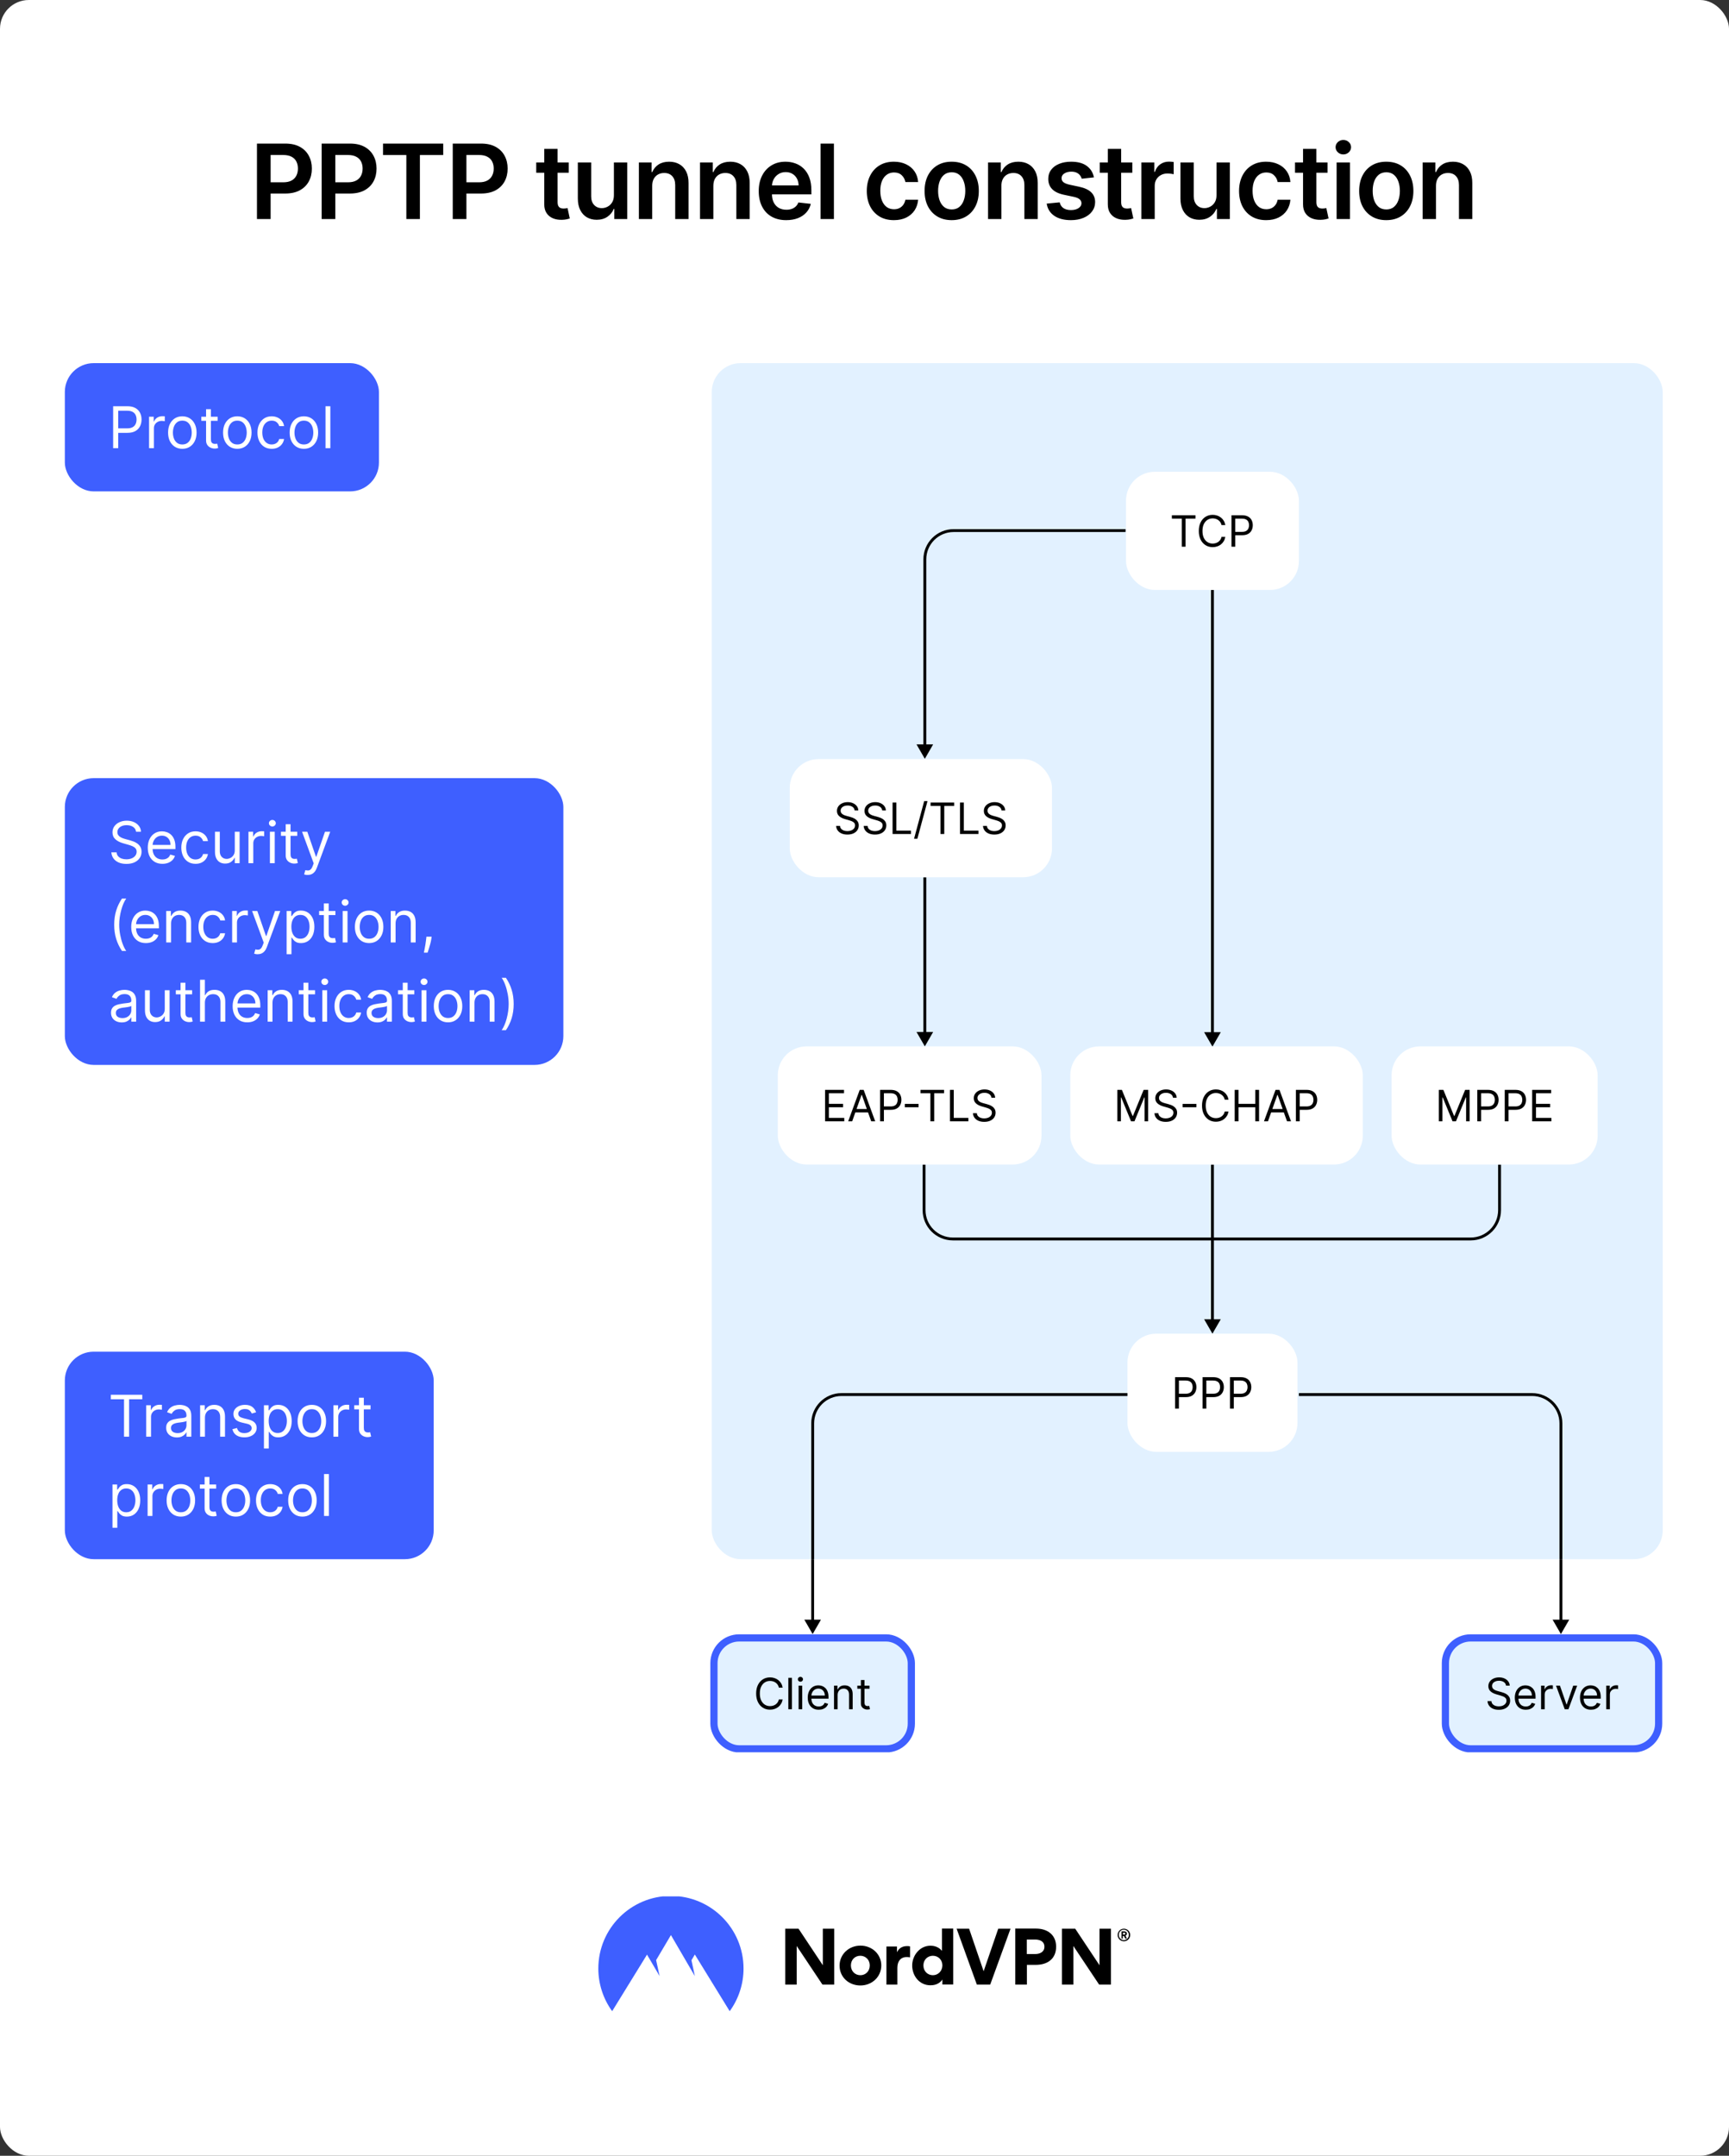 <svg fill="none" height="1496" viewBox="0 0 1200 1496" width="1200" xmlns="http://www.w3.org/2000/svg" xmlns:xlink="http://www.w3.org/1999/xlink"><rect x="0" y="0" width="1200" height="1496" fill="#333333" stroke="none"/><clipPath id="clip0_360_503"><rect height="830" rx="20" width="660" x="494" y="252"/></clipPath><clipPath id="clip1_360_503"><path d="M493 1082H1154V1216H493Z"/></clipPath><clipPath id="clip2_360_503"><path d="M99.833 1316H1099.833V1396H99.833Z"/></clipPath><rect fill="#ffffff" height="1496" rx="20" width="1200"/><path d="M178.343 152V99.636H197.979C202.002 99.636 205.377 100.386 208.104 101.886 210.849 103.386 212.92 105.449 214.317 108.074 215.732 110.682 216.44 113.648 216.44 116.972 216.44 120.33 215.732 123.312 214.317 125.92 212.903 128.528 210.815 130.582 208.053 132.082 205.292 133.565 201.891 134.307 197.851 134.307H184.837V126.509H196.573C198.925 126.509 200.851 126.099 202.351 125.281 203.851 124.463 204.959 123.338 205.675 121.906 206.408 120.474 206.775 118.83 206.775 116.972 206.775 115.114 206.408 113.477 205.675 112.062 204.959 110.648 203.843 109.548 202.326 108.764 200.826 107.963 198.891 107.562 196.522 107.562H187.829V152H178.343ZM223.239 152V99.636H242.875C246.898 99.636 250.273 100.386 253 101.886 255.745 103.386 257.816 105.449 259.213 108.074 260.628 110.682 261.335 113.648 261.335 116.972 261.335 120.33 260.628 123.312 259.213 125.92 257.799 128.528 255.71 130.582 252.949 132.082 250.188 133.565 246.787 134.307 242.747 134.307H229.733V126.509H241.469C243.821 126.509 245.747 126.099 247.247 125.281 248.747 124.463 249.855 123.338 250.571 121.906 251.304 120.474 251.671 118.83 251.671 116.972 251.671 115.114 251.304 113.477 250.571 112.062 249.855 110.648 248.739 109.548 247.222 108.764 245.722 107.963 243.787 107.562 241.418 107.562H232.725V152H223.239ZM265.834 107.588V99.636H307.612V107.588H291.427V152H282.018V107.588H265.834ZM314.226 152V99.636H333.862C337.885 99.636 341.26 100.386 343.987 101.886 346.732 103.386 348.803 105.449 350.2 108.074 351.615 110.682 352.323 113.648 352.323 116.972 352.323 120.33 351.615 123.312 350.2 125.92 348.786 128.528 346.698 130.582 343.936 132.082 341.175 133.565 337.774 134.307 333.735 134.307H320.72V126.509H332.456C334.808 126.509 336.735 126.099 338.235 125.281 339.735 124.463 340.843 123.338 341.558 121.906 342.291 120.474 342.658 118.83 342.658 116.972 342.658 115.114 342.291 113.477 341.558 112.062 340.843 110.648 339.726 109.548 338.209 108.764 336.709 107.963 334.774 107.562 332.405 107.562H323.712V152H314.226ZM394.743 112.727V119.886H372.166V112.727H394.743ZM377.74 103.318H386.996V140.188C386.996 141.432 387.183 142.386 387.558 143.051 387.95 143.699 388.462 144.142 389.092 144.381 389.723 144.619 390.422 144.739 391.189 144.739 391.769 144.739 392.297 144.696 392.774 144.611 393.269 144.526 393.644 144.449 393.899 144.381L395.459 151.616C394.965 151.787 394.257 151.974 393.337 152.179 392.433 152.384 391.325 152.503 390.013 152.537 387.695 152.605 385.607 152.256 383.749 151.489 381.891 150.705 380.416 149.494 379.325 147.858 378.252 146.222 377.723 144.176 377.74 141.722V103.318ZM426.075 135.483V112.727H435.331V152H426.356V145.02H425.947C425.061 147.219 423.603 149.017 421.575 150.415 419.564 151.812 417.084 152.511 414.135 152.511 411.561 152.511 409.285 151.94 407.308 150.798 405.348 149.639 403.814 147.96 402.706 145.761 401.598 143.545 401.044 140.869 401.044 137.733V112.727H410.3V136.301C410.3 138.79 410.981 140.767 412.345 142.233 413.709 143.699 415.498 144.432 417.714 144.432 419.078 144.432 420.399 144.099 421.677 143.435 422.956 142.77 424.004 141.781 424.822 140.469 425.657 139.139 426.075 137.477 426.075 135.483ZM452.664 128.989V152H443.409V112.727H452.255V119.401H452.715C453.619 117.202 455.059 115.455 457.036 114.159 459.031 112.864 461.494 112.216 464.426 112.216 467.136 112.216 469.497 112.795 471.508 113.955 473.536 115.114 475.105 116.793 476.213 118.991 477.338 121.19 477.891 123.858 477.874 126.994V152H468.619V128.426C468.619 125.801 467.937 123.747 466.573 122.264 465.227 120.781 463.36 120.04 460.974 120.04 459.355 120.04 457.914 120.398 456.653 121.114 455.409 121.812 454.428 122.827 453.713 124.156 453.014 125.486 452.664 127.097 452.664 128.989ZM495.099 128.989V152H485.844V112.727H494.69V119.401H495.15C496.054 117.202 497.494 115.455 499.471 114.159 501.466 112.864 503.929 112.216 506.861 112.216 509.571 112.216 511.932 112.795 513.943 113.955 515.971 115.114 517.54 116.793 518.648 118.991 519.773 121.19 520.326 123.858 520.309 126.994V152H511.054V128.426C511.054 125.801 510.372 123.747 509.008 122.264 507.662 120.781 505.795 120.04 503.409 120.04 501.79 120.04 500.349 120.398 499.088 121.114 497.844 121.812 496.863 122.827 496.148 124.156 495.449 125.486 495.099 127.097 495.099 128.989ZM545.665 152.767C541.727 152.767 538.327 151.949 535.463 150.312 532.617 148.659 530.426 146.324 528.892 143.307 527.358 140.273 526.591 136.702 526.591 132.594 526.591 128.554 527.358 125.009 528.892 121.957 530.443 118.889 532.608 116.503 535.386 114.798 538.165 113.077 541.429 112.216 545.179 112.216 547.6 112.216 549.884 112.608 552.031 113.392 554.196 114.159 556.105 115.352 557.759 116.972 559.429 118.591 560.742 120.653 561.696 123.159 562.651 125.648 563.128 128.614 563.128 132.057V134.895H530.938V128.656H554.256C554.239 126.884 553.855 125.307 553.105 123.926 552.355 122.528 551.307 121.429 549.96 120.628 548.631 119.827 547.08 119.426 545.307 119.426 543.415 119.426 541.753 119.886 540.321 120.807 538.889 121.71 537.773 122.903 536.972 124.386 536.188 125.852 535.787 127.463 535.77 129.219V134.665C535.77 136.949 536.188 138.909 537.023 140.545 537.858 142.165 539.026 143.409 540.526 144.278 542.026 145.131 543.781 145.557 545.793 145.557 547.139 145.557 548.358 145.369 549.449 144.994 550.54 144.602 551.486 144.031 552.287 143.281 553.088 142.531 553.693 141.602 554.102 140.494L562.744 141.466C562.199 143.75 561.159 145.744 559.625 147.449 558.108 149.136 556.165 150.449 553.796 151.386 551.426 152.307 548.716 152.767 545.665 152.767ZM578.774 99.636V152H569.518V99.636H578.774ZM620.402 152.767C616.481 152.767 613.115 151.906 610.302 150.185 607.507 148.463 605.351 146.085 603.834 143.051 602.334 140 601.584 136.489 601.584 132.517 601.584 128.528 602.351 125.009 603.885 121.957 605.419 118.889 607.584 116.503 610.379 114.798 613.192 113.077 616.515 112.216 620.351 112.216 623.538 112.216 626.359 112.804 628.814 113.98 631.285 115.139 633.254 116.784 634.72 118.915 636.186 121.028 637.021 123.5 637.226 126.33H628.379C628.021 124.437 627.169 122.861 625.822 121.599 624.493 120.321 622.711 119.682 620.478 119.682 618.586 119.682 616.924 120.193 615.493 121.216 614.061 122.222 612.944 123.67 612.143 125.562 611.359 127.455 610.967 129.722 610.967 132.364 610.967 135.04 611.359 137.341 612.143 139.267 612.927 141.176 614.027 142.651 615.442 143.69 616.873 144.713 618.552 145.224 620.478 145.224 621.842 145.224 623.061 144.969 624.135 144.457 625.226 143.929 626.138 143.17 626.87 142.182 627.603 141.193 628.106 139.991 628.379 138.577H637.226C637.004 141.355 636.186 143.818 634.771 145.966 633.356 148.097 631.43 149.767 628.993 150.977 626.555 152.17 623.692 152.767 620.402 152.767ZM660.516 152.767C656.681 152.767 653.357 151.923 650.545 150.236 647.732 148.548 645.55 146.187 643.999 143.153 642.465 140.119 641.698 136.574 641.698 132.517 641.698 128.46 642.465 124.906 643.999 121.855 645.55 118.804 647.732 116.435 650.545 114.747 653.357 113.06 656.681 112.216 660.516 112.216 664.352 112.216 667.675 113.06 670.488 114.747 673.3 116.435 675.474 118.804 677.008 121.855 678.559 124.906 679.335 128.46 679.335 132.517 679.335 136.574 678.559 140.119 677.008 143.153 675.474 146.187 673.3 148.548 670.488 150.236 667.675 151.923 664.352 152.767 660.516 152.767ZM660.568 145.352C662.647 145.352 664.386 144.781 665.783 143.639 667.181 142.48 668.221 140.929 668.903 138.986 669.602 137.043 669.951 134.878 669.951 132.491 669.951 130.088 669.602 127.915 668.903 125.972 668.221 124.011 667.181 122.452 665.783 121.293 664.386 120.134 662.647 119.554 660.568 119.554 658.437 119.554 656.664 120.134 655.249 121.293 653.852 122.452 652.803 124.011 652.104 125.972 651.423 127.915 651.082 130.088 651.082 132.491 651.082 134.878 651.423 137.043 652.104 138.986 652.803 140.929 653.852 142.48 655.249 143.639 656.664 144.781 658.437 145.352 660.568 145.352ZM695.006 128.989V152H685.75V112.727H694.597V119.401H695.057C695.961 117.202 697.401 115.455 699.378 114.159 701.373 112.864 703.836 112.216 706.767 112.216 709.478 112.216 711.839 112.795 713.85 113.955 715.878 115.114 717.446 116.793 718.554 118.991 719.679 121.19 720.233 123.858 720.216 126.994V152H710.961V128.426C710.961 125.801 710.279 123.747 708.915 122.264 707.569 120.781 705.702 120.04 703.316 120.04 701.696 120.04 700.256 120.398 698.995 121.114 697.75 121.812 696.77 122.827 696.054 124.156 695.356 125.486 695.006 127.097 695.006 128.989ZM759.225 123.108 750.788 124.028C750.549 123.176 750.131 122.375 749.535 121.625 748.955 120.875 748.171 120.27 747.183 119.81 746.194 119.349 744.984 119.119 743.552 119.119 741.626 119.119 740.006 119.537 738.694 120.372 737.398 121.207 736.759 122.29 736.776 123.619 736.759 124.761 737.177 125.69 738.029 126.406 738.898 127.122 740.33 127.71 742.325 128.17L749.023 129.602C752.739 130.403 755.501 131.673 757.308 133.412 759.131 135.151 760.052 137.426 760.069 140.239 760.052 142.71 759.327 144.892 757.896 146.784 756.481 148.659 754.512 150.125 751.989 151.182 749.467 152.239 746.569 152.767 743.296 152.767 738.489 152.767 734.62 151.761 731.688 149.75 728.756 147.722 727.009 144.901 726.447 141.287L735.472 140.418C735.881 142.19 736.751 143.528 738.08 144.432 739.41 145.335 741.14 145.787 743.271 145.787 745.47 145.787 747.234 145.335 748.563 144.432 749.91 143.528 750.583 142.412 750.583 141.082 750.583 139.957 750.148 139.028 749.279 138.295 748.427 137.562 747.097 137 745.291 136.608L738.592 135.202C734.825 134.418 732.038 133.097 730.231 131.239 728.424 129.364 727.529 126.994 727.546 124.131 727.529 121.71 728.185 119.614 729.515 117.841 730.862 116.051 732.728 114.67 735.114 113.699 737.518 112.71 740.288 112.216 743.424 112.216 748.026 112.216 751.648 113.196 754.291 115.156 756.95 117.116 758.595 119.767 759.225 123.108ZM785.872 112.727V119.886H763.295V112.727H785.872ZM768.869 103.318H778.125V140.188C778.125 141.432 778.312 142.386 778.687 143.051 779.079 143.699 779.591 144.142 780.221 144.381 780.852 144.619 781.551 144.739 782.318 144.739 782.897 144.739 783.426 144.696 783.903 144.611 784.397 144.526 784.772 144.449 785.028 144.381L786.588 151.616C786.093 151.787 785.386 151.974 784.466 152.179 783.562 152.384 782.454 152.503 781.142 152.537 778.824 152.605 776.735 152.256 774.878 151.489 773.02 150.705 771.545 149.494 770.454 147.858 769.38 146.222 768.852 144.176 768.869 141.722V103.318ZM792.173 152V112.727H801.147V119.273H801.556C802.272 117.006 803.499 115.259 805.238 114.031 806.994 112.787 808.996 112.165 811.246 112.165 811.758 112.165 812.329 112.19 812.96 112.241 813.607 112.276 814.144 112.335 814.57 112.42V120.935C814.178 120.798 813.556 120.679 812.704 120.577 811.869 120.457 811.059 120.398 810.275 120.398 808.587 120.398 807.07 120.764 805.724 121.497 804.394 122.213 803.346 123.21 802.579 124.489 801.812 125.767 801.428 127.241 801.428 128.912V152H792.173ZM844.311 135.483V112.727H853.566V152H844.592V145.02H844.183C843.297 147.219 841.839 149.017 839.811 150.415 837.799 151.812 835.319 152.511 832.37 152.511 829.797 152.511 827.521 151.94 825.544 150.798 823.583 149.639 822.049 147.96 820.941 145.761 819.833 143.545 819.279 140.869 819.279 137.733V112.727H828.535V136.301C828.535 138.79 829.217 140.767 830.581 142.233 831.944 143.699 833.734 144.432 835.95 144.432 837.314 144.432 838.635 144.099 839.913 143.435 841.191 142.77 842.24 141.781 843.058 140.469 843.893 139.139 844.311 137.477 844.311 135.483ZM878.775 152.767C874.854 152.767 871.488 151.906 868.675 150.185 865.88 148.463 863.724 146.085 862.207 143.051 860.707 140 859.957 136.489 859.957 132.517 859.957 128.528 860.724 125.009 862.258 121.957 863.792 118.889 865.957 116.503 868.752 114.798 871.565 113.077 874.888 112.216 878.724 112.216 881.911 112.216 884.732 112.804 887.187 113.98 889.658 115.139 891.627 116.784 893.093 118.915 894.559 121.028 895.394 123.5 895.599 126.33H886.752C886.394 124.437 885.542 122.861 884.195 121.599 882.866 120.321 881.085 119.682 878.852 119.682 876.96 119.682 875.298 120.193 873.866 121.216 872.434 122.222 871.317 123.67 870.516 125.562 869.732 127.455 869.34 129.722 869.34 132.364 869.34 135.04 869.732 137.341 870.516 139.267 871.3 141.176 872.4 142.651 873.815 143.69 875.246 144.713 876.925 145.224 878.852 145.224 880.215 145.224 881.434 144.969 882.508 144.457 883.599 143.929 884.511 143.17 885.244 142.182 885.977 141.193 886.479 139.991 886.752 138.577H895.599C895.377 141.355 894.559 143.818 893.144 145.966 891.729 148.097 889.803 149.767 887.366 150.977 884.928 152.17 882.065 152.767 878.775 152.767ZM921.37 112.727V119.886H898.793V112.727H921.37ZM904.367 103.318H913.622V140.188C913.622 141.432 913.81 142.386 914.185 143.051 914.577 143.699 915.088 144.142 915.719 144.381 916.35 144.619 917.049 144.739 917.816 144.739 918.395 144.739 918.924 144.696 919.401 144.611 919.895 144.526 920.27 144.449 920.526 144.381L922.086 151.616C921.591 151.787 920.884 151.974 919.963 152.179 919.06 152.384 917.952 152.503 916.64 152.537 914.321 152.605 912.233 152.256 910.375 151.489 908.517 150.705 907.043 149.494 905.952 147.858 904.878 146.222 904.35 144.176 904.367 141.722V103.318ZM927.67 152V112.727H936.926V152H927.67ZM932.324 107.153C930.858 107.153 929.597 106.668 928.54 105.696 927.483 104.707 926.955 103.523 926.955 102.142 926.955 100.744 927.483 99.56 928.54 98.588 929.597 97.599 930.858 97.105 932.324 97.105 933.807 97.105 935.068 97.599 936.108 98.588 937.165 99.56 937.693 100.744 937.693 102.142 937.693 103.523 937.165 104.707 936.108 105.696 935.068 106.668 933.807 107.153 932.324 107.153ZM962.135 152.767C958.299 152.767 954.975 151.923 952.163 150.236 949.35 148.548 947.169 146.187 945.617 143.153 944.083 140.119 943.316 136.574 943.316 132.517 943.316 128.46 944.083 124.906 945.617 121.855 947.169 118.804 949.35 116.435 952.163 114.747 954.975 113.06 958.299 112.216 962.135 112.216 965.97 112.216 969.294 113.06 972.106 114.747 974.919 116.435 977.092 118.804 978.626 121.855 980.177 124.906 980.953 128.46 980.953 132.517 980.953 136.574 980.177 140.119 978.626 143.153 977.092 146.187 974.919 148.548 972.106 150.236 969.294 151.923 965.97 152.767 962.135 152.767ZM962.186 145.352C964.265 145.352 966.004 144.781 967.402 143.639 968.799 142.48 969.839 140.929 970.521 138.986 971.22 137.043 971.569 134.878 971.569 132.491 971.569 130.088 971.22 127.915 970.521 125.972 969.839 124.011 968.799 122.452 967.402 121.293 966.004 120.134 964.265 119.554 962.186 119.554 960.055 119.554 958.282 120.134 956.867 121.293 955.47 122.452 954.421 124.011 953.723 125.972 953.041 127.915 952.7 130.088 952.7 132.491 952.7 134.878 953.041 137.043 953.723 138.986 954.421 140.929 955.47 142.48 956.867 143.639 958.282 144.781 960.055 145.352 962.186 145.352ZM996.624 128.989V152H987.369V112.727H996.215V119.401H996.675C997.579 117.202 999.019 115.455 1001 114.159 1002.99 112.864 1005.45 112.216 1008.39 112.216 1011.1 112.216 1013.46 112.795 1015.47 113.955 1017.5 115.114 1019.06 116.793 1020.17 118.991 1021.3 121.19 1021.85 123.858 1021.83 126.994V152H1012.58V128.426C1012.58 125.801 1011.9 123.747 1010.53 122.264 1009.19 120.781 1007.32 120.04 1004.93 120.04 1003.31 120.04 1001.87 120.398 1000.61 121.114 999.369 121.812 998.388 122.827 997.673 124.156 996.974 125.486 996.624 127.097 996.624 128.989Z" fill="#000000"/><rect fill="#3e5fff" height="89" rx="20" width="218" x="45" y="252"/><path d="M78.523 311V281.909H88.352C90.635 281.909 92.5 282.321 93.949 283.145 95.407 283.959 96.487 285.062 97.188 286.455 97.888 287.847 98.239 289.4 98.239 291.114 98.239 292.828 97.888 294.385 97.188 295.787 96.496 297.188 95.426 298.306 93.977 299.139 92.528 299.963 90.672 300.375 88.409 300.375H81.364V297.25H88.296C89.858 297.25 91.113 296.98 92.06 296.44 93.007 295.901 93.693 295.171 94.119 294.253 94.555 293.325 94.773 292.278 94.773 291.114 94.773 289.949 94.555 288.907 94.119 287.989 93.693 287.07 93.002 286.35 92.046 285.83 91.089 285.299 89.82 285.034 88.239 285.034H82.046V311H78.523ZM103.459 311V289.182H106.697V292.477H106.925C107.322 291.398 108.042 290.522 109.084 289.849 110.125 289.177 111.3 288.841 112.607 288.841 112.853 288.841 113.161 288.846 113.53 288.855 113.899 288.865 114.179 288.879 114.368 288.898V292.307C114.254 292.278 113.994 292.236 113.587 292.179 113.189 292.113 112.768 292.08 112.322 292.08 111.262 292.08 110.315 292.302 109.482 292.747 108.658 293.183 108.004 293.789 107.521 294.565 107.048 295.332 106.811 296.208 106.811 297.193V311H103.459ZM126.541 311.455C124.571 311.455 122.843 310.986 121.357 310.048 119.879 309.111 118.724 307.799 117.891 306.114 117.067 304.428 116.655 302.458 116.655 300.205 116.655 297.932 117.067 295.948 117.891 294.253 118.724 292.558 119.879 291.241 121.357 290.304 122.843 289.366 124.571 288.898 126.541 288.898 128.511 288.898 130.234 289.366 131.712 290.304 133.198 291.241 134.354 292.558 135.178 294.253 136.011 295.948 136.428 297.932 136.428 300.205 136.428 302.458 136.011 304.428 135.178 306.114 134.354 307.799 133.198 309.111 131.712 310.048 130.234 310.986 128.511 311.455 126.541 311.455ZM126.541 308.443C128.037 308.443 129.268 308.06 130.234 307.293 131.2 306.526 131.915 305.517 132.379 304.267 132.843 303.017 133.075 301.663 133.075 300.205 133.075 298.746 132.843 297.387 132.379 296.128 131.915 294.868 131.2 293.85 130.234 293.074 129.268 292.297 128.037 291.909 126.541 291.909 125.045 291.909 123.814 292.297 122.848 293.074 121.882 293.85 121.167 294.868 120.703 296.128 120.239 297.387 120.007 298.746 120.007 300.205 120.007 301.663 120.239 303.017 120.703 304.267 121.167 305.517 121.882 306.526 122.848 307.293 123.814 308.06 125.045 308.443 126.541 308.443ZM151.033 289.182V292.023H139.727V289.182H151.033ZM143.022 283.955H146.374V304.75C146.374 305.697 146.512 306.407 146.786 306.881 147.07 307.345 147.43 307.657 147.866 307.818 148.311 307.97 148.78 308.045 149.272 308.045 149.641 308.045 149.944 308.027 150.181 307.989 150.418 307.941 150.607 307.903 150.749 307.875L151.431 310.886C151.204 310.972 150.887 311.057 150.479 311.142 150.072 311.237 149.556 311.284 148.931 311.284 147.984 311.284 147.056 311.08 146.147 310.673 145.247 310.266 144.499 309.646 143.903 308.812 143.316 307.979 143.022 306.928 143.022 305.659V283.955ZM164.705 311.455C162.736 311.455 161.007 310.986 159.521 310.048 158.043 309.111 156.888 307.799 156.055 306.114 155.231 304.428 154.819 302.458 154.819 300.205 154.819 297.932 155.231 295.948 156.055 294.253 156.888 292.558 158.043 291.241 159.521 290.304 161.007 289.366 162.736 288.898 164.705 288.898 166.675 288.898 168.398 289.366 169.876 290.304 171.362 291.241 172.518 292.558 173.342 294.253 174.175 295.948 174.592 297.932 174.592 300.205 174.592 302.458 174.175 304.428 173.342 306.114 172.518 307.799 171.362 309.111 169.876 310.048 168.398 310.986 166.675 311.455 164.705 311.455ZM164.705 308.443C166.201 308.443 167.433 308.06 168.398 307.293 169.364 306.526 170.079 305.517 170.543 304.267 171.007 303.017 171.239 301.663 171.239 300.205 171.239 298.746 171.007 297.387 170.543 296.128 170.079 294.868 169.364 293.85 168.398 293.074 167.433 292.297 166.201 291.909 164.705 291.909 163.209 291.909 161.978 292.297 161.012 293.074 160.046 293.85 159.331 294.868 158.867 296.128 158.403 297.387 158.171 298.746 158.171 300.205 158.171 301.663 158.403 303.017 158.867 304.267 159.331 305.517 160.046 306.526 161.012 307.293 161.978 308.06 163.209 308.443 164.705 308.443ZM188.572 311.455C186.527 311.455 184.766 310.972 183.288 310.006 181.811 309.04 180.675 307.709 179.879 306.014 179.084 304.319 178.686 302.383 178.686 300.205 178.686 297.989 179.093 296.033 179.908 294.338 180.732 292.634 181.877 291.303 183.345 290.347 184.822 289.381 186.546 288.898 188.516 288.898 190.05 288.898 191.432 289.182 192.663 289.75 193.894 290.318 194.903 291.114 195.689 292.136 196.475 293.159 196.963 294.352 197.152 295.716H193.8C193.544 294.722 192.976 293.841 192.095 293.074 191.224 292.297 190.05 291.909 188.572 291.909 187.266 291.909 186.12 292.25 185.135 292.932 184.16 293.604 183.397 294.556 182.848 295.787 182.308 297.009 182.038 298.443 182.038 300.091 182.038 301.777 182.304 303.244 182.834 304.494 183.374 305.744 184.131 306.715 185.107 307.406 186.091 308.098 187.247 308.443 188.572 308.443 189.444 308.443 190.234 308.292 190.945 307.989 191.655 307.686 192.256 307.25 192.749 306.682 193.241 306.114 193.591 305.432 193.8 304.636H197.152C196.963 305.924 196.494 307.084 195.746 308.116 195.007 309.139 194.027 309.954 192.805 310.56 191.593 311.156 190.182 311.455 188.572 311.455ZM210.916 311.455C208.946 311.455 207.218 310.986 205.732 310.048 204.254 309.111 203.099 307.799 202.266 306.114 201.442 304.428 201.03 302.458 201.03 300.205 201.03 297.932 201.442 295.948 202.266 294.253 203.099 292.558 204.254 291.241 205.732 290.304 207.218 289.366 208.946 288.898 210.916 288.898 212.886 288.898 214.609 289.366 216.087 290.304 217.573 291.241 218.729 292.558 219.553 294.253 220.386 295.948 220.803 297.932 220.803 300.205 220.803 302.458 220.386 304.428 219.553 306.114 218.729 307.799 217.573 309.111 216.087 310.048 214.609 310.986 212.886 311.455 210.916 311.455ZM210.916 308.443C212.412 308.443 213.643 308.06 214.609 307.293 215.575 306.526 216.29 305.517 216.754 304.267 217.218 303.017 217.45 301.663 217.45 300.205 217.45 298.746 217.218 297.387 216.754 296.128 216.29 294.868 215.575 293.85 214.609 293.074 213.643 292.297 212.412 291.909 210.916 291.909 209.42 291.909 208.189 292.297 207.223 293.074 206.257 293.85 205.542 294.868 205.078 296.128 204.614 297.387 204.382 298.746 204.382 300.205 204.382 301.663 204.614 303.017 205.078 304.267 205.542 305.517 206.257 306.526 207.223 307.293 208.189 308.06 209.42 308.443 210.916 308.443ZM229.272 281.909V311H225.92V281.909H229.272Z" fill="#ffffff"/><rect fill="#3e5fff" height="199" rx="20" width="346" x="45" y="540"/><path d="M94.432 577.182C94.261 575.742 93.57 574.625 92.358 573.83 91.146 573.034 89.659 572.636 87.898 572.636 86.61 572.636 85.483 572.845 84.517 573.261 83.561 573.678 82.812 574.251 82.273 574.98 81.742 575.709 81.477 576.538 81.477 577.466 81.477 578.242 81.662 578.91 82.031 579.469 82.41 580.018 82.893 580.477 83.48 580.847 84.067 581.206 84.683 581.505 85.327 581.741 85.971 581.969 86.562 582.153 87.102 582.295L90.057 583.091C90.814 583.29 91.657 583.564 92.585 583.915 93.523 584.265 94.418 584.743 95.27 585.349 96.132 585.946 96.842 586.713 97.401 587.651 97.959 588.588 98.239 589.739 98.239 591.102 98.239 592.674 97.827 594.095 97.003 595.364 96.188 596.633 94.995 597.641 93.423 598.389 91.861 599.137 89.962 599.511 87.727 599.511 85.644 599.511 83.84 599.175 82.315 598.503 80.8 597.83 79.607 596.893 78.736 595.69 77.874 594.488 77.386 593.091 77.273 591.5H80.909C81.004 592.598 81.373 593.508 82.017 594.227 82.671 594.937 83.494 595.468 84.489 595.818 85.492 596.159 86.572 596.33 87.727 596.33 89.072 596.33 90.279 596.112 91.349 595.676 92.419 595.231 93.267 594.616 93.892 593.83 94.517 593.034 94.829 592.106 94.829 591.045 94.829 590.08 94.56 589.294 94.02 588.688 93.48 588.081 92.77 587.589 91.889 587.21 91.008 586.831 90.057 586.5 89.034 586.216L85.454 585.193C83.182 584.54 81.383 583.607 80.057 582.395 78.731 581.183 78.068 579.597 78.068 577.636 78.068 576.008 78.508 574.587 79.389 573.375 80.279 572.153 81.472 571.206 82.969 570.534 84.474 569.852 86.155 569.511 88.011 569.511 89.886 569.511 91.553 569.848 93.011 570.52 94.47 571.183 95.625 572.092 96.477 573.247 97.339 574.402 97.794 575.714 97.841 577.182H94.432ZM112.724 599.455C110.621 599.455 108.808 598.991 107.283 598.062 105.768 597.125 104.599 595.818 103.775 594.142 102.96 592.456 102.553 590.496 102.553 588.261 102.553 586.027 102.96 584.057 103.775 582.352 104.599 580.638 105.745 579.303 107.212 578.347 108.69 577.381 110.413 576.898 112.383 576.898 113.519 576.898 114.641 577.087 115.749 577.466 116.857 577.845 117.866 578.46 118.775 579.312 119.684 580.155 120.408 581.273 120.948 582.665 121.488 584.057 121.758 585.771 121.758 587.807V589.227H104.94V586.33H118.349C118.349 585.098 118.103 584 117.61 583.034 117.127 582.068 116.436 581.306 115.536 580.747 114.646 580.188 113.595 579.909 112.383 579.909 111.048 579.909 109.892 580.241 108.917 580.903 107.951 581.557 107.208 582.409 106.687 583.46 106.166 584.511 105.906 585.638 105.906 586.841V588.773C105.906 590.42 106.19 591.817 106.758 592.963 107.335 594.099 108.136 594.966 109.158 595.562 110.181 596.15 111.37 596.443 112.724 596.443 113.604 596.443 114.4 596.32 115.11 596.074 115.83 595.818 116.45 595.439 116.971 594.938 117.492 594.426 117.894 593.792 118.178 593.034L121.417 593.943C121.076 595.042 120.503 596.008 119.698 596.841 118.893 597.665 117.899 598.309 116.715 598.773 115.531 599.227 114.201 599.455 112.724 599.455ZM135.721 599.455C133.675 599.455 131.914 598.972 130.437 598.006 128.96 597.04 127.823 595.709 127.028 594.014 126.232 592.319 125.835 590.383 125.835 588.205 125.835 585.989 126.242 584.033 127.056 582.338 127.88 580.634 129.026 579.303 130.494 578.347 131.971 577.381 133.694 576.898 135.664 576.898 137.198 576.898 138.581 577.182 139.812 577.75 141.043 578.318 142.051 579.114 142.837 580.136 143.623 581.159 144.111 582.352 144.3 583.716H140.948C140.692 582.722 140.124 581.841 139.244 581.074 138.372 580.297 137.198 579.909 135.721 579.909 134.414 579.909 133.268 580.25 132.283 580.932 131.308 581.604 130.546 582.556 129.996 583.787 129.457 585.009 129.187 586.443 129.187 588.091 129.187 589.777 129.452 591.244 129.982 592.494 130.522 593.744 131.28 594.715 132.255 595.406 133.24 596.098 134.395 596.443 135.721 596.443 136.592 596.443 137.383 596.292 138.093 595.989 138.803 595.686 139.405 595.25 139.897 594.682 140.389 594.114 140.74 593.432 140.948 592.636H144.3C144.111 593.924 143.642 595.084 142.894 596.116 142.156 597.139 141.175 597.954 139.954 598.56 138.742 599.156 137.331 599.455 135.721 599.455ZM162.951 590.08V577.182H166.303V599H162.951V595.307H162.724C162.212 596.415 161.417 597.357 160.337 598.134 159.258 598.901 157.894 599.284 156.246 599.284 154.883 599.284 153.671 598.986 152.61 598.389 151.549 597.783 150.716 596.874 150.11 595.662 149.504 594.44 149.201 592.902 149.201 591.045V577.182H152.553V590.818C152.553 592.409 152.998 593.678 153.888 594.625 154.788 595.572 155.934 596.045 157.326 596.045 158.159 596.045 159.007 595.832 159.869 595.406 160.74 594.98 161.469 594.327 162.056 593.446 162.653 592.565 162.951 591.443 162.951 590.08ZM172.443 599V577.182H175.682V580.477H175.909C176.307 579.398 177.027 578.522 178.068 577.849 179.11 577.177 180.284 576.841 181.591 576.841 181.837 576.841 182.145 576.846 182.514 576.855 182.884 576.865 183.163 576.879 183.352 576.898V580.307C183.239 580.278 182.978 580.236 182.571 580.179 182.173 580.113 181.752 580.08 181.307 580.08 180.246 580.08 179.299 580.302 178.466 580.747 177.642 581.183 176.989 581.789 176.506 582.565 176.032 583.332 175.795 584.208 175.795 585.193V599H172.443ZM187.326 599V577.182H190.678V599H187.326ZM189.031 573.545C188.377 573.545 187.814 573.323 187.34 572.878 186.876 572.433 186.644 571.898 186.644 571.273 186.644 570.648 186.876 570.113 187.34 569.668 187.814 569.223 188.377 569 189.031 569 189.684 569 190.243 569.223 190.707 569.668 191.18 570.113 191.417 570.648 191.417 571.273 191.417 571.898 191.18 572.433 190.707 572.878 190.243 573.323 189.684 573.545 189.031 573.545ZM206.307 577.182V580.023H195V577.182H206.307ZM198.295 571.955H201.648V592.75C201.648 593.697 201.785 594.407 202.06 594.881 202.344 595.345 202.704 595.657 203.139 595.818 203.584 595.97 204.053 596.045 204.545 596.045 204.915 596.045 205.218 596.027 205.455 595.989 205.691 595.941 205.881 595.903 206.023 595.875L206.705 598.886C206.477 598.972 206.16 599.057 205.753 599.142 205.346 599.237 204.83 599.284 204.205 599.284 203.258 599.284 202.33 599.08 201.42 598.673 200.521 598.266 199.773 597.646 199.176 596.812 198.589 595.979 198.295 594.928 198.295 593.659V571.955ZM213.509 607.182C212.94 607.182 212.434 607.134 211.989 607.04 211.544 606.955 211.236 606.869 211.065 606.784L211.918 603.83C212.732 604.038 213.452 604.114 214.077 604.057 214.702 604 215.256 603.721 215.739 603.219 216.231 602.726 216.681 601.926 217.088 600.818L217.713 599.114 209.645 577.182H213.281L219.304 594.568H219.531L225.554 577.182H229.19L219.929 602.182C219.512 603.309 218.996 604.241 218.381 604.98 217.765 605.728 217.05 606.282 216.236 606.642 215.431 607.002 214.522 607.182 213.509 607.182ZM79.261 641.727C79.261 638.148 79.725 634.857 80.653 631.855 81.591 628.844 82.926 626.074 84.659 623.545H87.614C86.932 624.483 86.293 625.638 85.696 627.011 85.109 628.375 84.593 629.876 84.148 631.514 83.703 633.143 83.352 634.829 83.097 636.571 82.85 638.313 82.727 640.032 82.727 641.727 82.727 643.981 82.945 646.268 83.381 648.588 83.816 650.908 84.403 653.062 85.142 655.051 85.881 657.04 86.704 658.659 87.614 659.909H84.659C82.926 657.381 81.591 654.616 80.653 651.614 79.725 648.602 79.261 645.307 79.261 641.727ZM101.239 654.455C99.137 654.455 97.324 653.991 95.799 653.062 94.284 652.125 93.114 650.818 92.29 649.142 91.476 647.456 91.069 645.496 91.069 643.261 91.069 641.027 91.476 639.057 92.29 637.352 93.114 635.638 94.26 634.303 95.728 633.347 97.205 632.381 98.929 631.898 100.898 631.898 102.035 631.898 103.157 632.087 104.265 632.466 105.373 632.845 106.381 633.46 107.29 634.312 108.2 635.155 108.924 636.273 109.464 637.665 110.004 639.057 110.273 640.771 110.273 642.807V644.227H93.455V641.33H106.864C106.864 640.098 106.618 639 106.126 638.034 105.643 637.068 104.951 636.306 104.052 635.747 103.162 635.188 102.111 634.909 100.898 634.909 99.563 634.909 98.408 635.241 97.433 635.903 96.467 636.557 95.723 637.409 95.202 638.46 94.682 639.511 94.421 640.638 94.421 641.841V643.773C94.421 645.42 94.705 646.817 95.273 647.963 95.851 649.099 96.651 649.966 97.674 650.562 98.697 651.15 99.885 651.443 101.239 651.443 102.12 651.443 102.915 651.32 103.626 651.074 104.345 650.818 104.966 650.439 105.487 649.938 106.007 649.426 106.41 648.792 106.694 648.034L109.933 648.943C109.592 650.042 109.019 651.008 108.214 651.841 107.409 652.665 106.415 653.309 105.231 653.773 104.047 654.227 102.717 654.455 101.239 654.455ZM118.725 640.875V654H115.373V632.182H118.612V635.591H118.896C119.407 634.483 120.183 633.593 121.225 632.92 122.267 632.239 123.612 631.898 125.259 631.898 126.737 631.898 128.029 632.201 129.137 632.807 130.245 633.403 131.107 634.312 131.722 635.534 132.338 636.746 132.646 638.28 132.646 640.136V654H129.293V640.364C129.293 638.65 128.848 637.314 127.958 636.358 127.068 635.392 125.846 634.909 124.293 634.909 123.223 634.909 122.267 635.141 121.424 635.605 120.591 636.069 119.933 636.746 119.45 637.636 118.967 638.527 118.725 639.606 118.725 640.875ZM147.635 654.455C145.589 654.455 143.828 653.972 142.351 653.006 140.874 652.04 139.737 650.709 138.942 649.014 138.146 647.319 137.749 645.383 137.749 643.205 137.749 640.989 138.156 639.033 138.97 637.338 139.794 635.634 140.94 634.303 142.408 633.347 143.885 632.381 145.608 631.898 147.578 631.898 149.112 631.898 150.495 632.182 151.726 632.75 152.957 633.318 153.965 634.114 154.751 635.136 155.537 636.159 156.025 637.352 156.214 638.716H152.862C152.607 637.722 152.038 636.841 151.158 636.074 150.286 635.297 149.112 634.909 147.635 634.909 146.328 634.909 145.182 635.25 144.197 635.932 143.222 636.604 142.46 637.556 141.911 638.787 141.371 640.009 141.101 641.443 141.101 643.091 141.101 644.777 141.366 646.244 141.896 647.494 142.436 648.744 143.194 649.715 144.169 650.406 145.154 651.098 146.309 651.443 147.635 651.443 148.506 651.443 149.297 651.292 150.007 650.989 150.717 650.686 151.319 650.25 151.811 649.682 152.304 649.114 152.654 648.432 152.862 647.636H156.214C156.025 648.924 155.556 650.084 154.808 651.116 154.07 652.139 153.089 652.954 151.868 653.56 150.656 654.156 149.245 654.455 147.635 654.455ZM161.115 654V632.182H164.354V635.477H164.581C164.979 634.398 165.698 633.522 166.74 632.849 167.782 632.177 168.956 631.841 170.263 631.841 170.509 631.841 170.817 631.846 171.186 631.855 171.555 631.865 171.835 631.879 172.024 631.898V635.307C171.911 635.278 171.65 635.236 171.243 635.179 170.845 635.113 170.424 635.08 169.979 635.08 168.918 635.08 167.971 635.302 167.138 635.747 166.314 636.183 165.661 636.789 165.178 637.565 164.704 638.332 164.467 639.208 164.467 640.193V654H161.115ZM178.821 662.182C178.253 662.182 177.746 662.134 177.301 662.04 176.856 661.955 176.548 661.869 176.378 661.784L177.23 658.83C178.045 659.038 178.764 659.114 179.389 659.057 180.014 659 180.568 658.721 181.051 658.219 181.544 657.726 181.993 656.926 182.401 655.818L183.026 654.114 174.957 632.182H178.594L184.616 649.568H184.844L190.866 632.182H194.503L185.241 657.182C184.825 658.309 184.309 659.241 183.693 659.98 183.078 660.728 182.363 661.282 181.548 661.642 180.743 662.002 179.834 662.182 178.821 662.182ZM198.928 662.182V632.182H202.166V635.648H202.564C202.81 635.269 203.151 634.786 203.587 634.199 204.032 633.602 204.666 633.072 205.49 632.608 206.323 632.134 207.45 631.898 208.871 631.898 210.708 631.898 212.327 632.357 213.729 633.276 215.13 634.194 216.224 635.496 217.01 637.182 217.796 638.867 218.189 640.856 218.189 643.148 218.189 645.458 217.796 647.461 217.01 649.156 216.224 650.842 215.135 652.149 213.743 653.077 212.351 653.995 210.746 654.455 208.928 654.455 207.526 654.455 206.404 654.223 205.561 653.759 204.718 653.285 204.07 652.75 203.615 652.153 203.161 651.547 202.81 651.045 202.564 650.648H202.28V662.182H198.928ZM202.223 643.091C202.223 644.739 202.464 646.192 202.947 647.452 203.43 648.702 204.136 649.682 205.064 650.392 205.992 651.093 207.128 651.443 208.473 651.443 209.875 651.443 211.044 651.074 211.982 650.335 212.929 649.587 213.639 648.583 214.112 647.324 214.595 646.055 214.837 644.644 214.837 643.091 214.837 641.557 214.6 640.174 214.126 638.943 213.662 637.703 212.957 636.723 212.01 636.003 211.072 635.274 209.893 634.909 208.473 634.909 207.109 634.909 205.964 635.255 205.036 635.946 204.107 636.628 203.407 637.584 202.933 638.815 202.46 640.037 202.223 641.462 202.223 643.091ZM232.791 632.182V635.023H221.484V632.182H232.791ZM224.78 626.955H228.132V647.75C228.132 648.697 228.269 649.407 228.544 649.881 228.828 650.345 229.188 650.657 229.624 650.818 230.069 650.97 230.537 651.045 231.03 651.045 231.399 651.045 231.702 651.027 231.939 650.989 232.176 650.941 232.365 650.903 232.507 650.875L233.189 653.886C232.962 653.972 232.644 654.057 232.237 654.142 231.83 654.237 231.314 654.284 230.689 654.284 229.742 654.284 228.814 654.08 227.905 653.673 227.005 653.266 226.257 652.646 225.661 651.812 225.073 650.979 224.78 649.928 224.78 648.659V626.955ZM237.834 654V632.182H241.186V654H237.834ZM239.538 628.545C238.885 628.545 238.321 628.323 237.848 627.878 237.384 627.433 237.152 626.898 237.152 626.273 237.152 625.648 237.384 625.113 237.848 624.668 238.321 624.223 238.885 624 239.538 624 240.192 624 240.75 624.223 241.214 624.668 241.688 625.113 241.925 625.648 241.925 626.273 241.925 626.898 241.688 627.433 241.214 627.878 240.75 628.323 240.192 628.545 239.538 628.545ZM256.19 654.455C254.22 654.455 252.492 653.986 251.005 653.048 249.528 652.111 248.372 650.799 247.539 649.114 246.715 647.428 246.303 645.458 246.303 643.205 246.303 640.932 246.715 638.948 247.539 637.253 248.372 635.558 249.528 634.241 251.005 633.304 252.492 632.366 254.22 631.898 256.19 631.898 258.159 631.898 259.883 632.366 261.36 633.304 262.847 634.241 264.002 635.558 264.826 637.253 265.659 638.948 266.076 640.932 266.076 643.205 266.076 645.458 265.659 647.428 264.826 649.114 264.002 650.799 262.847 652.111 261.36 653.048 259.883 653.986 258.159 654.455 256.19 654.455ZM256.19 651.443C257.686 651.443 258.917 651.06 259.883 650.293 260.849 649.526 261.564 648.517 262.028 647.267 262.492 646.017 262.724 644.663 262.724 643.205 262.724 641.746 262.492 640.387 262.028 639.128 261.564 637.868 260.849 636.85 259.883 636.074 258.917 635.297 257.686 634.909 256.19 634.909 254.693 634.909 253.462 635.297 252.496 636.074 251.531 636.85 250.816 637.868 250.352 639.128 249.888 640.387 249.656 641.746 249.656 643.205 249.656 644.663 249.888 646.017 250.352 647.267 250.816 648.517 251.531 649.526 252.496 650.293 253.462 651.06 254.693 651.443 256.19 651.443ZM274.545 640.875V654H271.193V632.182H274.432V635.591H274.716C275.227 634.483 276.004 633.593 277.045 632.92 278.087 632.239 279.432 631.898 281.08 631.898 282.557 631.898 283.849 632.201 284.957 632.807 286.065 633.403 286.927 634.312 287.543 635.534 288.158 636.746 288.466 638.28 288.466 640.136V654H285.114V640.364C285.114 638.65 284.669 637.314 283.778 636.358 282.888 635.392 281.667 634.909 280.114 634.909 279.044 634.909 278.087 635.141 277.244 635.605 276.411 636.069 275.753 636.746 275.27 637.636 274.787 638.527 274.545 639.606 274.545 640.875ZM299.592 650.023 299.364 651.557C299.203 652.636 298.957 653.792 298.626 655.023 298.304 656.254 297.968 657.414 297.617 658.503 297.267 659.592 296.978 660.458 296.751 661.102H294.194C294.317 660.496 294.478 659.696 294.677 658.702 294.876 657.707 295.075 656.595 295.273 655.364 295.482 654.142 295.652 652.892 295.785 651.614L295.955 650.023H299.592ZM84.489 709.511C83.106 709.511 81.851 709.251 80.724 708.73 79.597 708.2 78.703 707.438 78.04 706.443 77.377 705.439 77.046 704.227 77.046 702.807 77.046 701.557 77.292 700.544 77.784 699.767 78.276 698.981 78.935 698.366 79.758 697.92 80.582 697.475 81.492 697.144 82.486 696.926 83.49 696.699 84.498 696.519 85.511 696.386 86.837 696.216 87.912 696.088 88.736 696.003 89.569 695.908 90.175 695.752 90.554 695.534 90.942 695.316 91.136 694.937 91.136 694.398V694.284C91.136 692.883 90.753 691.794 89.986 691.017 89.228 690.241 88.078 689.852 86.534 689.852 84.934 689.852 83.679 690.203 82.77 690.903 81.861 691.604 81.222 692.352 80.852 693.148L77.671 692.011C78.239 690.686 78.996 689.653 79.943 688.915 80.9 688.167 81.941 687.646 83.068 687.352 84.204 687.049 85.322 686.898 86.421 686.898 87.121 686.898 87.926 686.983 88.835 687.153 89.754 687.314 90.639 687.651 91.492 688.162 92.353 688.673 93.068 689.445 93.636 690.477 94.204 691.509 94.489 692.892 94.489 694.625V709H91.136V706.045H90.966C90.739 706.519 90.36 707.026 89.829 707.565 89.299 708.105 88.594 708.564 87.713 708.943 86.832 709.322 85.758 709.511 84.489 709.511ZM85 706.5C86.326 706.5 87.443 706.24 88.352 705.719 89.271 705.198 89.962 704.526 90.426 703.702 90.9 702.878 91.136 702.011 91.136 701.102V698.034C90.994 698.205 90.682 698.361 90.199 698.503 89.725 698.635 89.176 698.754 88.551 698.858 87.936 698.953 87.334 699.038 86.747 699.114 86.169 699.18 85.701 699.237 85.341 699.284 84.47 699.398 83.655 699.582 82.898 699.838 82.15 700.084 81.544 700.458 81.079 700.96 80.625 701.453 80.398 702.125 80.398 702.977 80.398 704.142 80.829 705.023 81.69 705.619 82.562 706.206 83.665 706.5 85 706.5ZM114.357 700.08V687.182H117.71V709H114.357V705.307H114.13C113.619 706.415 112.823 707.357 111.744 708.134 110.664 708.901 109.3 709.284 107.653 709.284 106.289 709.284 105.077 708.986 104.016 708.389 102.956 707.783 102.122 706.874 101.516 705.662 100.91 704.44 100.607 702.902 100.607 701.045V687.182H103.96V700.818C103.96 702.409 104.405 703.678 105.295 704.625 106.194 705.572 107.34 706.045 108.732 706.045 109.566 706.045 110.413 705.832 111.275 705.406 112.146 704.98 112.875 704.327 113.462 703.446 114.059 702.565 114.357 701.443 114.357 700.08ZM133.338 687.182V690.023H122.031V687.182H133.338ZM125.327 681.955H128.679V702.75C128.679 703.697 128.816 704.407 129.091 704.881 129.375 705.345 129.735 705.657 130.17 705.818 130.616 705.97 131.084 706.045 131.577 706.045 131.946 706.045 132.249 706.027 132.486 705.989 132.723 705.941 132.912 705.903 133.054 705.875L133.736 708.886C133.509 708.972 133.191 709.057 132.784 709.142 132.377 709.237 131.861 709.284 131.236 709.284 130.289 709.284 129.361 709.08 128.452 708.673 127.552 708.266 126.804 707.646 126.207 706.812 125.62 705.979 125.327 704.928 125.327 703.659V681.955ZM142.202 695.875V709H138.849V679.909H142.202V690.591H142.486C142.997 689.464 143.764 688.569 144.787 687.906 145.819 687.234 147.192 686.898 148.906 686.898 150.393 686.898 151.695 687.196 152.812 687.793 153.93 688.38 154.796 689.284 155.412 690.506 156.037 691.718 156.349 693.261 156.349 695.136V709H152.997V695.364C152.997 693.631 152.547 692.291 151.648 691.344 150.758 690.387 149.522 689.909 147.94 689.909 146.842 689.909 145.857 690.141 144.986 690.605 144.124 691.069 143.442 691.746 142.94 692.636 142.448 693.527 142.202 694.606 142.202 695.875ZM171.63 709.455C169.528 709.455 167.714 708.991 166.19 708.062 164.674 707.125 163.505 705.818 162.681 704.142 161.867 702.456 161.46 700.496 161.46 698.261 161.46 696.027 161.867 694.057 162.681 692.352 163.505 690.638 164.651 689.303 166.119 688.347 167.596 687.381 169.319 686.898 171.289 686.898 172.425 686.898 173.548 687.087 174.656 687.466 175.763 687.845 176.772 688.46 177.681 689.312 178.59 690.155 179.315 691.273 179.854 692.665 180.394 694.057 180.664 695.771 180.664 697.807V699.227H163.846V696.33H177.255C177.255 695.098 177.009 694 176.516 693.034 176.033 692.068 175.342 691.306 174.442 690.747 173.552 690.188 172.501 689.909 171.289 689.909 169.954 689.909 168.799 690.241 167.823 690.903 166.857 691.557 166.114 692.409 165.593 693.46 165.072 694.511 164.812 695.638 164.812 696.841V698.773C164.812 700.42 165.096 701.817 165.664 702.963 166.242 704.099 167.042 704.966 168.065 705.562 169.087 706.15 170.276 706.443 171.63 706.443 172.511 706.443 173.306 706.32 174.016 706.074 174.736 705.818 175.356 705.439 175.877 704.938 176.398 704.426 176.8 703.792 177.085 703.034L180.323 703.943C179.982 705.042 179.409 706.008 178.604 706.841 177.799 707.665 176.805 708.309 175.621 708.773 174.438 709.227 173.107 709.455 171.63 709.455ZM189.116 695.875V709H185.763V687.182H189.002V690.591H189.286C189.798 689.483 190.574 688.593 191.616 687.92 192.657 687.239 194.002 686.898 195.65 686.898 197.127 686.898 198.42 687.201 199.528 687.807 200.636 688.403 201.497 689.312 202.113 690.534 202.728 691.746 203.036 693.28 203.036 695.136V709H199.684V695.364C199.684 693.65 199.239 692.314 198.349 691.358 197.459 690.392 196.237 689.909 194.684 689.909 193.614 689.909 192.657 690.141 191.815 690.605 190.981 691.069 190.323 691.746 189.84 692.636 189.357 693.527 189.116 694.606 189.116 695.875ZM218.651 687.182V690.023H207.344V687.182H218.651ZM210.639 681.955H213.991V702.75C213.991 703.697 214.129 704.407 214.403 704.881 214.688 705.345 215.047 705.657 215.483 705.818 215.928 705.97 216.397 706.045 216.889 706.045 217.259 706.045 217.562 706.027 217.798 705.989 218.035 705.941 218.224 705.903 218.366 705.875L219.048 708.886C218.821 708.972 218.504 709.057 218.097 709.142 217.689 709.237 217.173 709.284 216.548 709.284 215.601 709.284 214.673 709.08 213.764 708.673 212.865 708.266 212.116 707.646 211.52 706.812 210.933 705.979 210.639 704.928 210.639 703.659V681.955ZM223.693 709V687.182H227.045V709H223.693ZM225.398 683.545C224.744 683.545 224.181 683.323 223.707 682.878 223.243 682.433 223.011 681.898 223.011 681.273 223.011 680.648 223.243 680.113 223.707 679.668 224.181 679.223 224.744 679 225.398 679 226.051 679 226.61 679.223 227.074 679.668 227.547 680.113 227.784 680.648 227.784 681.273 227.784 681.898 227.547 682.433 227.074 682.878 226.61 683.323 226.051 683.545 225.398 683.545ZM242.049 709.455C240.004 709.455 238.242 708.972 236.765 708.006 235.288 707.04 234.151 705.709 233.356 704.014 232.56 702.319 232.163 700.383 232.163 698.205 232.163 695.989 232.57 694.033 233.384 692.338 234.208 690.634 235.354 689.303 236.822 688.347 238.299 687.381 240.022 686.898 241.992 686.898 243.526 686.898 244.909 687.182 246.14 687.75 247.371 688.318 248.379 689.114 249.165 690.136 249.951 691.159 250.439 692.352 250.629 693.716H247.276C247.021 692.722 246.452 691.841 245.572 691.074 244.701 690.297 243.526 689.909 242.049 689.909 240.742 689.909 239.596 690.25 238.612 690.932 237.636 691.604 236.874 692.556 236.325 693.787 235.785 695.009 235.515 696.443 235.515 698.091 235.515 699.777 235.78 701.244 236.31 702.494 236.85 703.744 237.608 704.715 238.583 705.406 239.568 706.098 240.723 706.443 242.049 706.443 242.92 706.443 243.711 706.292 244.421 705.989 245.131 705.686 245.733 705.25 246.225 704.682 246.718 704.114 247.068 703.432 247.276 702.636H250.629C250.439 703.924 249.97 705.084 249.222 706.116 248.484 707.139 247.504 707.954 246.282 708.56 245.07 709.156 243.659 709.455 242.049 709.455ZM261.95 709.511C260.567 709.511 259.312 709.251 258.185 708.73 257.058 708.2 256.164 707.438 255.501 706.443 254.838 705.439 254.506 704.227 254.506 702.807 254.506 701.557 254.753 700.544 255.245 699.767 255.737 698.981 256.396 698.366 257.219 697.92 258.043 697.475 258.952 697.144 259.947 696.926 260.951 696.699 261.959 696.519 262.972 696.386 264.298 696.216 265.373 696.088 266.197 696.003 267.03 695.908 267.636 695.752 268.015 695.534 268.403 695.316 268.597 694.937 268.597 694.398V694.284C268.597 692.883 268.214 691.794 267.447 691.017 266.689 690.241 265.539 689.852 263.995 689.852 262.395 689.852 261.14 690.203 260.231 690.903 259.322 691.604 258.683 692.352 258.313 693.148L255.131 692.011C255.7 690.686 256.457 689.653 257.404 688.915 258.361 688.167 259.402 687.646 260.529 687.352 261.665 687.049 262.783 686.898 263.881 686.898 264.582 686.898 265.387 686.983 266.296 687.153 267.215 687.314 268.1 687.651 268.952 688.162 269.814 688.673 270.529 689.445 271.097 690.477 271.665 691.509 271.95 692.892 271.95 694.625V709H268.597V706.045H268.427C268.2 706.519 267.821 707.026 267.29 707.565 266.76 708.105 266.055 708.564 265.174 708.943 264.293 709.322 263.219 709.511 261.95 709.511ZM262.461 706.5C263.787 706.5 264.904 706.24 265.813 705.719 266.732 705.198 267.423 704.526 267.887 703.702 268.361 702.878 268.597 702.011 268.597 701.102V698.034C268.455 698.205 268.143 698.361 267.66 698.503 267.186 698.635 266.637 698.754 266.012 698.858 265.397 698.953 264.795 699.038 264.208 699.114 263.63 699.18 263.162 699.237 262.802 699.284 261.931 699.398 261.116 699.582 260.359 699.838 259.611 700.084 259.004 700.458 258.54 700.96 258.086 701.453 257.859 702.125 257.859 702.977 257.859 704.142 258.29 705.023 259.151 705.619 260.022 706.206 261.126 706.5 262.461 706.5ZM287.557 687.182V690.023H276.25V687.182H287.557ZM279.545 681.955H282.898V702.75C282.898 703.697 283.035 704.407 283.31 704.881 283.594 705.345 283.954 705.657 284.389 705.818 284.834 705.97 285.303 706.045 285.795 706.045 286.165 706.045 286.468 706.027 286.705 705.989 286.941 705.941 287.131 705.903 287.273 705.875L287.955 708.886C287.727 708.972 287.41 709.057 287.003 709.142 286.596 709.237 286.08 709.284 285.455 709.284 284.508 709.284 283.58 709.08 282.67 708.673 281.771 708.266 281.023 707.646 280.426 706.812 279.839 705.979 279.545 704.928 279.545 703.659V681.955ZM292.599 709V687.182H295.952V709H292.599ZM294.304 683.545C293.651 683.545 293.087 683.323 292.614 682.878 292.15 682.433 291.918 681.898 291.918 681.273 291.918 680.648 292.15 680.113 292.614 679.668 293.087 679.223 293.651 679 294.304 679 294.957 679 295.516 679.223 295.98 679.668 296.454 680.113 296.69 680.648 296.69 681.273 296.69 681.898 296.454 682.433 295.98 682.878 295.516 683.323 294.957 683.545 294.304 683.545ZM310.955 709.455C308.986 709.455 307.257 708.986 305.771 708.048 304.293 707.111 303.138 705.799 302.305 704.114 301.481 702.428 301.069 700.458 301.069 698.205 301.069 695.932 301.481 693.948 302.305 692.253 303.138 690.558 304.293 689.241 305.771 688.304 307.257 687.366 308.986 686.898 310.955 686.898 312.925 686.898 314.648 687.366 316.126 688.304 317.612 689.241 318.768 690.558 319.592 692.253 320.425 693.948 320.842 695.932 320.842 698.205 320.842 700.458 320.425 702.428 319.592 704.114 318.768 705.799 317.612 707.111 316.126 708.048 314.648 708.986 312.925 709.455 310.955 709.455ZM310.955 706.443C312.451 706.443 313.683 706.06 314.648 705.293 315.614 704.526 316.329 703.517 316.793 702.267 317.257 701.017 317.489 699.663 317.489 698.205 317.489 696.746 317.257 695.387 316.793 694.128 316.329 692.868 315.614 691.85 314.648 691.074 313.683 690.297 312.451 689.909 310.955 689.909 309.459 689.909 308.228 690.297 307.262 691.074 306.296 691.85 305.581 692.868 305.117 694.128 304.653 695.387 304.421 696.746 304.421 698.205 304.421 699.663 304.653 701.017 305.117 702.267 305.581 703.517 306.296 704.526 307.262 705.293 308.228 706.06 309.459 706.443 310.955 706.443ZM329.311 695.875V709H325.959V687.182H329.197V690.591H329.482C329.993 689.483 330.769 688.593 331.811 687.92 332.853 687.239 334.197 686.898 335.845 686.898 337.322 686.898 338.615 687.201 339.723 687.807 340.831 688.403 341.693 689.312 342.308 690.534 342.924 691.746 343.232 693.28 343.232 695.136V709H339.879V695.364C339.879 693.65 339.434 692.314 338.544 691.358 337.654 690.392 336.432 689.909 334.879 689.909 333.809 689.909 332.853 690.141 332.01 690.605 331.177 691.069 330.518 691.746 330.036 692.636 329.553 693.527 329.311 694.606 329.311 695.875ZM356.516 696.727C356.516 700.307 356.048 703.602 355.11 706.614 354.182 709.616 352.852 712.381 351.119 714.909H348.164C348.846 713.972 349.48 712.816 350.067 711.443 350.664 710.08 351.185 708.583 351.63 706.955 352.075 705.316 352.421 703.626 352.667 701.884 352.923 700.132 353.05 698.413 353.05 696.727 353.05 694.473 352.833 692.187 352.397 689.866 351.961 687.546 351.374 685.392 350.636 683.403 349.897 681.415 349.073 679.795 348.164 678.545H351.119C352.852 681.074 354.182 683.844 355.11 686.855 356.048 689.857 356.516 693.148 356.516 696.727Z" fill="#ffffff"/><rect fill="#3e5fff" height="144" rx="20" width="256" x="45" y="938"/><path d="M76.932 971.034V967.909H98.75V971.034H89.602V997H86.079V971.034H76.932ZM101.467 997V975.182H104.705V978.477H104.933C105.33 977.398 106.05 976.522 107.092 975.849 108.133 975.177 109.308 974.841 110.614 974.841 110.861 974.841 111.168 974.846 111.538 974.855 111.907 974.865 112.186 974.879 112.376 974.898V978.307C112.262 978.278 112.002 978.236 111.594 978.179 111.197 978.113 110.775 978.08 110.33 978.08 109.27 978.08 108.323 978.302 107.489 978.747 106.665 979.183 106.012 979.789 105.529 980.565 105.056 981.332 104.819 982.208 104.819 983.193V997H101.467ZM122.77 997.511C121.387 997.511 120.133 997.251 119.006 996.73 117.879 996.2 116.984 995.438 116.321 994.443 115.658 993.439 115.327 992.227 115.327 990.807 115.327 989.557 115.573 988.544 116.065 987.767 116.558 986.981 117.216 986.366 118.04 985.92 118.864 985.475 119.773 985.144 120.767 984.926 121.771 984.699 122.779 984.519 123.793 984.386 125.118 984.216 126.193 984.088 127.017 984.003 127.85 983.908 128.456 983.752 128.835 983.534 129.223 983.316 129.418 982.937 129.418 982.398V982.284C129.418 980.883 129.034 979.794 128.267 979.017 127.509 978.241 126.359 977.852 124.815 977.852 123.215 977.852 121.96 978.203 121.051 978.903 120.142 979.604 119.503 980.352 119.134 981.148L115.952 980.011C116.52 978.686 117.277 977.653 118.224 976.915 119.181 976.167 120.223 975.646 121.349 975.352 122.486 975.049 123.603 974.898 124.702 974.898 125.402 974.898 126.207 974.983 127.116 975.153 128.035 975.314 128.92 975.651 129.773 976.162 130.634 976.673 131.349 977.445 131.918 978.477 132.486 979.509 132.77 980.892 132.77 982.625V997H129.418V994.045H129.247C129.02 994.519 128.641 995.026 128.111 995.565 127.58 996.105 126.875 996.564 125.994 996.943 125.114 997.322 124.039 997.511 122.77 997.511ZM123.281 994.5C124.607 994.5 125.724 994.24 126.634 993.719 127.552 993.198 128.243 992.526 128.707 991.702 129.181 990.878 129.418 990.011 129.418 989.102V986.034C129.276 986.205 128.963 986.361 128.48 986.503 128.007 986.635 127.457 986.754 126.832 986.858 126.217 986.953 125.616 987.038 125.028 987.114 124.451 987.18 123.982 987.237 123.622 987.284 122.751 987.398 121.937 987.582 121.179 987.838 120.431 988.084 119.825 988.458 119.361 988.96 118.906 989.453 118.679 990.125 118.679 990.977 118.679 992.142 119.11 993.023 119.972 993.619 120.843 994.206 121.946 994.5 123.281 994.5ZM142.241 983.875V997H138.888V975.182H142.127V978.591H142.411C142.923 977.483 143.699 976.593 144.741 975.92 145.782 975.239 147.127 974.898 148.775 974.898 150.252 974.898 151.545 975.201 152.653 975.807 153.761 976.403 154.622 977.312 155.238 978.534 155.853 979.746 156.161 981.28 156.161 983.136V997H152.809V983.364C152.809 981.65 152.364 980.314 151.474 979.358 150.584 978.392 149.362 977.909 147.809 977.909 146.739 977.909 145.782 978.141 144.94 978.605 144.106 979.069 143.448 979.746 142.965 980.636 142.482 981.527 142.241 982.606 142.241 983.875ZM177.741 980.068 174.73 980.92C174.541 980.419 174.261 979.931 173.892 979.457 173.532 978.974 173.04 978.577 172.415 978.264 171.79 977.952 170.99 977.795 170.014 977.795 168.679 977.795 167.566 978.103 166.676 978.719 165.795 979.325 165.355 980.097 165.355 981.034 165.355 981.867 165.658 982.526 166.264 983.009 166.87 983.491 167.817 983.894 169.105 984.216L172.344 985.011C174.295 985.485 175.748 986.209 176.705 987.185 177.661 988.151 178.139 989.396 178.139 990.92 178.139 992.17 177.779 993.288 177.06 994.273 176.349 995.258 175.355 996.034 174.077 996.602 172.798 997.17 171.312 997.455 169.616 997.455 167.391 997.455 165.549 996.972 164.091 996.006 162.633 995.04 161.709 993.629 161.321 991.773L164.503 990.977C164.806 992.152 165.379 993.032 166.222 993.619 167.074 994.206 168.187 994.5 169.56 994.5 171.122 994.5 172.363 994.169 173.281 993.506 174.209 992.833 174.673 992.028 174.673 991.091 174.673 990.333 174.408 989.699 173.878 989.188 173.348 988.667 172.533 988.278 171.435 988.023L167.798 987.17C165.8 986.697 164.332 985.963 163.395 984.969 162.467 983.965 162.003 982.71 162.003 981.205 162.003 979.973 162.348 978.884 163.04 977.938 163.741 976.991 164.692 976.247 165.895 975.707 167.107 975.168 168.48 974.898 170.014 974.898 172.173 974.898 173.868 975.371 175.099 976.318 176.34 977.265 177.221 978.515 177.741 980.068ZM183.185 1005.18V975.182H186.424V978.648H186.822C187.068 978.269 187.409 977.786 187.844 977.199 188.29 976.602 188.924 976.072 189.748 975.608 190.581 975.134 191.708 974.898 193.129 974.898 194.966 974.898 196.585 975.357 197.987 976.276 199.388 977.194 200.482 978.496 201.268 980.182 202.054 981.867 202.447 983.856 202.447 986.148 202.447 988.458 202.054 990.461 201.268 992.156 200.482 993.842 199.393 995.149 198.001 996.077 196.609 996.995 195.004 997.455 193.185 997.455 191.784 997.455 190.662 997.223 189.819 996.759 188.976 996.285 188.327 995.75 187.873 995.153 187.418 994.547 187.068 994.045 186.822 993.648H186.538V1005.18H183.185ZM186.481 986.091C186.481 987.739 186.722 989.192 187.205 990.452 187.688 991.702 188.394 992.682 189.322 993.392 190.25 994.093 191.386 994.443 192.731 994.443 194.132 994.443 195.302 994.074 196.239 993.335 197.186 992.587 197.897 991.583 198.37 990.324 198.853 989.055 199.094 987.644 199.094 986.091 199.094 984.557 198.858 983.174 198.384 981.943 197.92 980.703 197.215 979.723 196.268 979.003 195.33 978.274 194.151 977.909 192.731 977.909 191.367 977.909 190.221 978.255 189.293 978.946 188.365 979.628 187.665 980.584 187.191 981.815 186.718 983.037 186.481 984.462 186.481 986.091ZM216.424 997.455C214.454 997.455 212.726 996.986 211.239 996.048 209.762 995.111 208.607 993.799 207.773 992.114 206.95 990.428 206.538 988.458 206.538 986.205 206.538 983.932 206.95 981.948 207.773 980.253 208.607 978.558 209.762 977.241 211.239 976.304 212.726 975.366 214.454 974.898 216.424 974.898 218.394 974.898 220.117 975.366 221.594 976.304 223.081 977.241 224.237 978.558 225.06 980.253 225.894 981.948 226.31 983.932 226.31 986.205 226.31 988.458 225.894 990.428 225.06 992.114 224.237 993.799 223.081 995.111 221.594 996.048 220.117 996.986 218.394 997.455 216.424 997.455ZM216.424 994.443C217.92 994.443 219.151 994.06 220.117 993.293 221.083 992.526 221.798 991.517 222.262 990.267 222.726 989.017 222.958 987.663 222.958 986.205 222.958 984.746 222.726 983.387 222.262 982.128 221.798 980.868 221.083 979.85 220.117 979.074 219.151 978.297 217.92 977.909 216.424 977.909 214.928 977.909 213.697 978.297 212.731 979.074 211.765 979.85 211.05 980.868 210.586 982.128 210.122 983.387 209.89 984.746 209.89 986.205 209.89 987.663 210.122 989.017 210.586 990.267 211.05 991.517 211.765 992.526 212.731 993.293 213.697 994.06 214.928 994.443 216.424 994.443ZM231.428 997V975.182H234.666V978.477H234.893C235.291 977.398 236.011 976.522 237.053 975.849 238.094 975.177 239.268 974.841 240.575 974.841 240.821 974.841 241.129 974.846 241.499 974.855 241.868 974.865 242.147 974.879 242.337 974.898V978.307C242.223 978.278 241.963 978.236 241.555 978.179 241.158 978.113 240.736 978.08 240.291 978.08 239.231 978.08 238.284 978.302 237.45 978.747 236.626 979.183 235.973 979.789 235.49 980.565 235.017 981.332 234.78 982.208 234.78 983.193V997H231.428ZM257.166 975.182V978.023H245.859V975.182H257.166ZM249.155 969.955H252.507V990.75C252.507 991.697 252.644 992.407 252.919 992.881 253.203 993.345 253.563 993.657 253.999 993.818 254.444 993.97 254.912 994.045 255.405 994.045 255.774 994.045 256.077 994.027 256.314 993.989 256.551 993.941 256.74 993.903 256.882 993.875L257.564 996.886C257.337 996.972 257.019 997.057 256.612 997.142 256.205 997.237 255.689 997.284 255.064 997.284 254.117 997.284 253.189 997.08 252.28 996.673 251.38 996.266 250.632 995.646 250.036 994.812 249.448 993.979 249.155 992.928 249.155 991.659V969.955ZM78.068 1060.18V1030.18H81.307V1033.65H81.704C81.951 1033.27 82.292 1032.79 82.727 1032.2 83.172 1031.6 83.807 1031.07 84.631 1030.61 85.464 1030.13 86.591 1029.9 88.011 1029.9 89.849 1029.9 91.468 1030.36 92.869 1031.28 94.271 1032.19 95.365 1033.5 96.151 1035.18 96.937 1036.87 97.329 1038.86 97.329 1041.15 97.329 1043.46 96.937 1045.46 96.151 1047.16 95.365 1048.84 94.276 1050.15 92.883 1051.08 91.492 1052 89.886 1052.45 88.068 1052.45 86.667 1052.45 85.544 1052.22 84.702 1051.76 83.859 1051.29 83.21 1050.75 82.756 1050.15 82.301 1049.55 81.951 1049.05 81.704 1048.65H81.421V1060.18H78.068ZM81.364 1041.09C81.364 1042.74 81.605 1044.19 82.088 1045.45 82.571 1046.7 83.276 1047.68 84.204 1048.39 85.133 1049.09 86.269 1049.44 87.614 1049.44 89.015 1049.44 90.185 1049.07 91.122 1048.34 92.069 1047.59 92.779 1046.58 93.253 1045.32 93.736 1044.05 93.977 1042.64 93.977 1041.09 93.977 1039.56 93.74 1038.17 93.267 1036.94 92.803 1035.7 92.097 1034.72 91.151 1034 90.213 1033.27 89.034 1032.91 87.614 1032.91 86.25 1032.91 85.104 1033.25 84.176 1033.95 83.248 1034.63 82.547 1035.58 82.074 1036.82 81.6 1038.04 81.364 1039.46 81.364 1041.09ZM102.443 1052V1030.18H105.682V1033.48H105.909C106.307 1032.4 107.027 1031.52 108.068 1030.85 109.11 1030.18 110.284 1029.84 111.591 1029.84 111.837 1029.84 112.145 1029.85 112.514 1029.86 112.884 1029.86 113.163 1029.88 113.352 1029.9V1033.31C113.239 1033.28 112.978 1033.24 112.571 1033.18 112.173 1033.11 111.752 1033.08 111.307 1033.08 110.246 1033.08 109.299 1033.3 108.466 1033.75 107.642 1034.18 106.989 1034.79 106.506 1035.57 106.032 1036.33 105.795 1037.21 105.795 1038.19V1052H102.443ZM125.526 1052.45C123.556 1052.45 121.828 1051.99 120.341 1051.05 118.864 1050.11 117.708 1048.8 116.875 1047.11 116.051 1045.43 115.639 1043.46 115.639 1041.2 115.639 1038.93 116.051 1036.95 116.875 1035.25 117.708 1033.56 118.864 1032.24 120.341 1031.3 121.828 1030.37 123.556 1029.9 125.526 1029.9 127.495 1029.9 129.219 1030.37 130.696 1031.3 132.183 1032.24 133.338 1033.56 134.162 1035.25 134.995 1036.95 135.412 1038.93 135.412 1041.2 135.412 1043.46 134.995 1045.43 134.162 1047.11 133.338 1048.8 132.183 1050.11 130.696 1051.05 129.219 1051.99 127.495 1052.45 125.526 1052.45ZM125.526 1049.44C127.022 1049.44 128.253 1049.06 129.219 1048.29 130.185 1047.53 130.9 1046.52 131.364 1045.27 131.828 1044.02 132.06 1042.66 132.06 1041.2 132.06 1039.75 131.828 1038.39 131.364 1037.13 130.9 1035.87 130.185 1034.85 129.219 1034.07 128.253 1033.3 127.022 1032.91 125.526 1032.91 124.029 1032.91 122.798 1033.3 121.832 1034.07 120.866 1034.85 120.152 1035.87 119.688 1037.13 119.223 1038.39 118.991 1039.75 118.991 1041.2 118.991 1042.66 119.223 1044.02 119.688 1045.27 120.152 1046.52 120.866 1047.53 121.832 1048.29 122.798 1049.06 124.029 1049.44 125.526 1049.44ZM150.018 1030.18V1033.02H138.711V1030.18H150.018ZM142.006 1024.95H145.359V1045.75C145.359 1046.7 145.496 1047.41 145.771 1047.88 146.055 1048.34 146.415 1048.66 146.85 1048.82 147.295 1048.97 147.764 1049.05 148.256 1049.05 148.626 1049.05 148.929 1049.03 149.165 1048.99 149.402 1048.94 149.592 1048.9 149.734 1048.88L150.415 1051.89C150.188 1051.97 149.871 1052.06 149.464 1052.14 149.057 1052.24 148.54 1052.28 147.915 1052.28 146.969 1052.28 146.04 1052.08 145.131 1051.67 144.232 1051.27 143.484 1050.65 142.887 1049.81 142.3 1048.98 142.006 1047.93 142.006 1046.66V1024.95ZM163.69 1052.45C161.72 1052.45 159.992 1051.99 158.505 1051.05 157.028 1050.11 155.872 1048.8 155.039 1047.11 154.215 1045.43 153.803 1043.46 153.803 1041.2 153.803 1038.93 154.215 1036.95 155.039 1035.25 155.872 1033.56 157.028 1032.24 158.505 1031.3 159.992 1030.37 161.72 1029.9 163.69 1029.9 165.659 1029.9 167.383 1030.37 168.86 1031.3 170.347 1032.24 171.502 1033.56 172.326 1035.25 173.159 1036.95 173.576 1038.93 173.576 1041.2 173.576 1043.46 173.159 1045.43 172.326 1047.11 171.502 1048.8 170.347 1050.11 168.86 1051.05 167.383 1051.99 165.659 1052.45 163.69 1052.45ZM163.69 1049.44C165.186 1049.44 166.417 1049.06 167.383 1048.29 168.349 1047.53 169.064 1046.52 169.528 1045.27 169.992 1044.02 170.224 1042.66 170.224 1041.2 170.224 1039.75 169.992 1038.39 169.528 1037.13 169.064 1035.87 168.349 1034.85 167.383 1034.07 166.417 1033.3 165.186 1032.91 163.69 1032.91 162.193 1032.91 160.962 1033.3 159.996 1034.07 159.031 1034.85 158.316 1035.87 157.852 1037.13 157.388 1038.39 157.156 1039.75 157.156 1041.2 157.156 1042.66 157.388 1044.02 157.852 1045.27 158.316 1046.52 159.031 1047.53 159.996 1048.29 160.962 1049.06 162.193 1049.44 163.69 1049.44ZM187.557 1052.45C185.511 1052.45 183.75 1051.97 182.273 1051.01 180.795 1050.04 179.659 1048.71 178.864 1047.01 178.068 1045.32 177.67 1043.38 177.67 1041.2 177.67 1038.99 178.078 1037.03 178.892 1035.34 179.716 1033.63 180.862 1032.3 182.33 1031.35 183.807 1030.38 185.53 1029.9 187.5 1029.9 189.034 1029.9 190.417 1030.18 191.648 1030.75 192.879 1031.32 193.887 1032.11 194.673 1033.14 195.459 1034.16 195.947 1035.35 196.136 1036.72H192.784C192.528 1035.72 191.96 1034.84 191.08 1034.07 190.208 1033.3 189.034 1032.91 187.557 1032.91 186.25 1032.91 185.104 1033.25 184.119 1033.93 183.144 1034.6 182.382 1035.56 181.832 1036.79 181.293 1038.01 181.023 1039.44 181.023 1041.09 181.023 1042.78 181.288 1044.24 181.818 1045.49 182.358 1046.74 183.116 1047.71 184.091 1048.41 185.076 1049.1 186.231 1049.44 187.557 1049.44 188.428 1049.44 189.219 1049.29 189.929 1048.99 190.639 1048.69 191.241 1048.25 191.733 1047.68 192.225 1047.11 192.576 1046.43 192.784 1045.64H196.136C195.947 1046.92 195.478 1048.08 194.73 1049.12 193.991 1050.14 193.011 1050.95 191.79 1051.56 190.578 1052.16 189.167 1052.45 187.557 1052.45ZM209.901 1052.45C207.931 1052.45 206.203 1051.99 204.716 1051.05 203.239 1050.11 202.083 1048.8 201.25 1047.11 200.426 1045.43 200.014 1043.46 200.014 1041.2 200.014 1038.93 200.426 1036.95 201.25 1035.25 202.083 1033.56 203.239 1032.24 204.716 1031.3 206.203 1030.37 207.931 1029.9 209.901 1029.9 211.87 1029.9 213.594 1030.37 215.071 1031.3 216.558 1032.24 217.713 1033.56 218.537 1035.25 219.37 1036.95 219.787 1038.93 219.787 1041.2 219.787 1043.46 219.37 1045.43 218.537 1047.11 217.713 1048.8 216.558 1050.11 215.071 1051.05 213.594 1051.99 211.87 1052.45 209.901 1052.45ZM209.901 1049.44C211.397 1049.44 212.628 1049.06 213.594 1048.29 214.56 1047.53 215.275 1046.52 215.739 1045.27 216.203 1044.02 216.435 1042.66 216.435 1041.2 216.435 1039.75 216.203 1038.39 215.739 1037.13 215.275 1035.87 214.56 1034.85 213.594 1034.07 212.628 1033.3 211.397 1032.91 209.901 1032.91 208.404 1032.91 207.173 1033.3 206.207 1034.07 205.241 1034.85 204.527 1035.87 204.062 1037.13 203.598 1038.39 203.366 1039.75 203.366 1041.2 203.366 1042.66 203.598 1044.02 204.062 1045.27 204.527 1046.52 205.241 1047.53 206.207 1048.29 207.173 1049.06 208.404 1049.44 209.901 1049.44ZM228.256 1022.91V1052H224.904V1022.91H228.256Z" fill="#ffffff"/><g clip-path="url(#clip0_360_503)"><rect fill="#e2f1ff" height="830" rx="20" width="660" x="494" y="252"/><path d="M641.343 808.133V839.786C641.343 850.831 650.297 859.786 661.343 859.786H1020.76C1031.8 859.786 1040.76 850.831 1040.76 839.786V808.133" stroke="#000000" stroke-width="2"/><path d="M841.491 726.293 847.265 716.293H835.718L841.491 726.293ZM840.491 409.389V717.293H842.491V409.389H840.491Z" fill="#000000"/><path d="M641.872 726.133 647.646 716.133H636.099L641.872 726.133ZM640.872 608.761V717.133H642.872V608.761H640.872Z" fill="#000000"/><path d="M841.491 925.505 847.265 915.505H835.718L841.491 925.505ZM840.491 808.133V916.505H842.491V808.133H840.491Z" fill="#000000"/><rect fill="#ffffff" height="82" rx="20" width="118" x="782.492" y="925.505"/><path d="M815.57 977.505V955.687H822.942C824.654 955.687 826.053 955.996 827.139 956.614 828.233 957.224 829.043 958.052 829.568 959.096 830.094 960.14 830.357 961.305 830.357 962.59 830.357 963.876 830.094 965.044 829.568 966.095 829.05 967.146 828.247 967.984 827.161 968.609 826.074 969.227 824.682 969.536 822.985 969.536H817.7V967.192H822.899C824.071 967.192 825.012 966.99 825.722 966.585 826.433 966.18 826.948 965.633 827.267 964.945 827.594 964.248 827.757 963.464 827.757 962.59 827.757 961.717 827.594 960.935 827.267 960.246 826.948 959.557 826.429 959.018 825.712 958.627 824.994 958.229 824.043 958.03 822.857 958.03H818.212V977.505H815.57ZM834.613 977.505V955.687H841.985C843.697 955.687 845.096 955.996 846.182 956.614 847.276 957.224 848.086 958.052 848.611 959.096 849.137 960.14 849.4 961.305 849.4 962.59 849.4 963.876 849.137 965.044 848.611 966.095 848.093 967.146 847.29 967.984 846.204 968.609 845.117 969.227 843.725 969.536 842.028 969.536H836.743V967.192H841.942C843.114 967.192 844.055 966.99 844.765 966.585 845.476 966.18 845.991 965.633 846.31 964.945 846.637 964.248 846.8 963.464 846.8 962.59 846.8 961.717 846.637 960.935 846.31 960.246 845.991 959.557 845.472 959.018 844.755 958.627 844.037 958.229 843.086 958.03 841.9 958.03H837.255V977.505H834.613ZM853.656 977.505V955.687H861.028C862.74 955.687 864.139 955.996 865.225 956.614 866.319 957.224 867.129 958.052 867.654 959.096 868.18 960.14 868.443 961.305 868.443 962.59 868.443 963.876 868.18 965.044 867.654 966.095 867.136 967.146 866.333 967.984 865.247 968.609 864.16 969.227 862.768 969.536 861.07 969.536H855.786V967.192H860.985C862.157 967.192 863.098 966.99 863.808 966.585 864.519 966.18 865.034 965.633 865.353 964.945 865.68 964.248 865.843 963.464 865.843 962.59 865.843 961.717 865.68 960.935 865.353 960.246 865.034 959.557 864.515 959.018 863.798 958.627 863.08 958.229 862.129 958.03 860.943 958.03H856.298V977.505H853.656Z" fill="#000000"/><rect fill="#ffffff" height="82" rx="20" width="183" x="539.828" y="726.133"/><path d="M572.623 778.133V756.315H585.79V758.658H575.265V766.031H585.108V768.374H575.265V775.789H585.961V778.133H572.623ZM591.447 778.133H588.677L596.689 756.315H599.416L607.427 778.133H604.657L598.137 759.766H597.967L591.447 778.133ZM592.47 769.61H603.635V771.954H592.47V769.61ZM610.826 778.133V756.315H618.198C619.909 756.315 621.309 756.624 622.395 757.242 623.489 757.852 624.299 758.68 624.824 759.724 625.35 760.768 625.613 761.933 625.613 763.218 625.613 764.504 625.35 765.672 624.824 766.723 624.306 767.774 623.503 768.612 622.417 769.237 621.33 769.855 619.938 770.164 618.24 770.164H612.956V767.82H618.155C619.327 767.82 620.268 767.618 620.978 767.213 621.689 766.808 622.203 766.261 622.523 765.573 622.85 764.877 623.013 764.092 623.013 763.218 623.013 762.345 622.85 761.563 622.523 760.874 622.203 760.185 621.685 759.646 620.968 759.255 620.25 758.857 619.299 758.658 618.113 758.658H613.468V778.133H610.826ZM637.526 766.052V768.396H627.98V766.052H637.526ZM638.871 758.658V756.315H655.234V758.658H648.374V778.133H645.732V758.658H638.871ZM659.312 778.133V756.315H661.954V775.789H672.096V778.133H659.312ZM688.119 761.769C687.991 760.69 687.472 759.852 686.563 759.255 685.654 758.658 684.539 758.36 683.218 758.36 682.252 758.36 681.407 758.516 680.683 758.829 679.965 759.141 679.404 759.571 678.999 760.118 678.602 760.665 678.403 761.286 678.403 761.982 678.403 762.565 678.541 763.065 678.818 763.484 679.102 763.896 679.465 764.241 679.905 764.518 680.345 764.788 680.807 765.011 681.29 765.189 681.773 765.359 682.217 765.498 682.622 765.604L684.838 766.201C685.406 766.35 686.038 766.556 686.734 766.819 687.437 767.082 688.108 767.44 688.747 767.895 689.394 768.342 689.926 768.918 690.345 769.621 690.764 770.324 690.974 771.187 690.974 772.21 690.974 773.389 690.665 774.454 690.047 775.406 689.436 776.357 688.541 777.114 687.362 777.675 686.191 778.236 684.767 778.516 683.09 778.516 681.528 778.516 680.175 778.264 679.031 777.76 677.895 777.256 677 776.553 676.347 775.651 675.7 774.749 675.335 773.701 675.249 772.508H677.977C678.048 773.332 678.325 774.014 678.808 774.553 679.298 775.086 679.916 775.484 680.661 775.747 681.414 776.002 682.224 776.13 683.09 776.13 684.099 776.13 685.004 775.967 685.807 775.64 686.61 775.306 687.245 774.845 687.714 774.255 688.183 773.658 688.417 772.962 688.417 772.167 688.417 771.443 688.215 770.853 687.81 770.399 687.405 769.944 686.872 769.575 686.212 769.291 685.551 769.006 684.838 768.758 684.07 768.545L681.386 767.778C679.681 767.288 678.332 766.588 677.338 765.679 676.343 764.77 675.846 763.58 675.846 762.11 675.846 760.889 676.176 759.823 676.837 758.914 677.504 757.998 678.399 757.288 679.521 756.783 680.651 756.272 681.911 756.016 683.303 756.016 684.71 756.016 685.96 756.269 687.053 756.773 688.147 757.27 689.014 757.952 689.653 758.818 690.299 759.685 690.64 760.668 690.676 761.769H688.119Z" fill="#000000"/><rect fill="#ffffff" height="82" rx="20" width="143" x="965.828" y="726.133"/><path d="M998.618 756.315H1001.77L1009.19 774.426H1009.44L1016.86 756.315H1020.01V778.133H1017.54V761.556H1017.33L1010.51 778.133H1008.12L1001.3 761.556H1001.09V778.133H998.618V756.315ZM1025.31 778.133V756.315H1032.68C1034.39 756.315 1035.79 756.624 1036.88 757.242 1037.97 757.852 1038.78 758.68 1039.31 759.724 1039.83 760.768 1040.09 761.933 1040.09 763.218 1040.09 764.504 1039.83 765.672 1039.31 766.723 1038.79 767.774 1037.98 768.612 1036.9 769.237 1035.81 769.855 1034.42 770.164 1032.72 770.164H1027.44V767.82H1032.64C1033.81 767.82 1034.75 767.618 1035.46 767.213 1036.17 766.808 1036.68 766.261 1037 765.573 1037.33 764.877 1037.49 764.092 1037.49 763.218 1037.49 762.345 1037.33 761.563 1037 760.874 1036.68 760.185 1036.17 759.646 1035.45 759.255 1034.73 758.857 1033.78 758.658 1032.59 758.658H1027.95V778.133H1025.31ZM1044.35 778.133V756.315H1051.72C1053.43 756.315 1054.83 756.624 1055.92 757.242 1057.01 757.852 1057.82 758.68 1058.35 759.724 1058.87 760.768 1059.14 761.933 1059.14 763.218 1059.14 764.504 1058.87 765.672 1058.35 766.723 1057.83 767.774 1057.03 768.612 1055.94 769.237 1054.85 769.855 1053.46 770.164 1051.76 770.164H1046.48V767.82H1051.68C1052.85 767.82 1053.79 767.618 1054.5 767.213 1055.21 766.808 1055.73 766.261 1056.05 765.573 1056.37 764.877 1056.54 764.092 1056.54 763.218 1056.54 762.345 1056.37 761.563 1056.05 760.874 1055.73 760.185 1055.21 759.646 1054.49 759.255 1053.77 758.857 1052.82 758.658 1051.64 758.658H1046.99V778.133H1044.35ZM1063.39 778.133V756.315H1076.56V758.658H1066.04V766.031H1075.88V768.374H1066.04V775.789H1076.73V778.133H1063.39Z" fill="#000000"/><rect fill="#ffffff" height="82" rx="20" width="203" x="742.828" y="726.133"/><path d="M775.486 756.315H778.639L786.054 774.426H786.31L793.724 756.315H796.878V778.133H794.406V761.556H794.193L787.375 778.133H784.989L778.17 761.556H777.957V778.133H775.486V756.315ZM814.107 761.769C813.979 760.69 813.461 759.852 812.552 759.255 811.643 758.658 810.528 758.36 809.206 758.36 808.241 758.36 807.395 758.516 806.671 758.829 805.954 759.141 805.393 759.571 804.988 760.118 804.59 760.665 804.391 761.286 804.391 761.982 804.391 762.565 804.53 763.065 804.807 763.484 805.091 763.896 805.453 764.241 805.893 764.518 806.334 764.788 806.795 765.011 807.278 765.189 807.761 765.359 808.205 765.498 808.61 765.604L810.826 766.201C811.394 766.35 812.026 766.556 812.722 766.819 813.425 767.082 814.096 767.44 814.736 767.895 815.382 768.342 815.915 768.918 816.334 769.621 816.753 770.324 816.962 771.187 816.962 772.21 816.962 773.389 816.653 774.454 816.035 775.406 815.425 776.357 814.53 777.114 813.351 777.675 812.179 778.236 810.755 778.516 809.079 778.516 807.516 778.516 806.163 778.264 805.02 777.76 803.883 777.256 802.988 776.553 802.335 775.651 801.689 774.749 801.323 773.701 801.238 772.508H803.965C804.036 773.332 804.313 774.014 804.796 774.553 805.286 775.086 805.904 775.484 806.65 775.747 807.403 776.002 808.212 776.13 809.079 776.13 810.087 776.13 810.993 775.967 811.795 775.64 812.598 775.306 813.233 774.845 813.702 774.255 814.171 773.658 814.405 772.962 814.405 772.167 814.405 771.443 814.203 770.853 813.798 770.399 813.393 769.944 812.861 769.575 812.2 769.291 811.54 769.006 810.826 768.758 810.059 768.545L807.374 767.778C805.67 767.288 804.32 766.588 803.326 765.679 802.331 764.77 801.834 763.58 801.834 762.11 801.834 760.889 802.165 759.823 802.825 758.914 803.493 757.998 804.388 757.288 805.51 756.783 806.639 756.272 807.9 756.016 809.292 756.016 810.698 756.016 811.948 756.269 813.042 756.773 814.135 757.27 815.002 757.952 815.641 758.818 816.287 759.685 816.628 760.668 816.664 761.769H814.107ZM830.34 766.052V768.396H820.795V766.052H830.34ZM852.662 763.133H850.02C849.863 762.373 849.59 761.705 849.199 761.13 848.816 760.555 848.347 760.072 847.793 759.681 847.246 759.283 846.639 758.985 845.971 758.786 845.304 758.587 844.608 758.488 843.883 758.488 842.562 758.488 841.366 758.822 840.293 759.489 839.228 760.157 838.379 761.141 837.747 762.44 837.122 763.74 836.809 765.335 836.809 767.224 836.809 769.113 837.122 770.707 837.747 772.007 838.379 773.307 839.228 774.291 840.293 774.958 841.366 775.626 842.562 775.96 843.883 775.96 844.608 775.96 845.304 775.86 845.971 775.661 846.639 775.462 847.246 775.168 847.793 774.777 848.347 774.379 848.816 773.893 849.199 773.318 849.59 772.735 849.863 772.068 850.02 771.315H852.662C852.463 772.43 852.101 773.428 851.575 774.308 851.05 775.189 850.396 775.938 849.615 776.556 848.834 777.167 847.956 777.632 846.983 777.952 846.018 778.271 844.984 778.431 843.883 778.431 842.023 778.431 840.368 777.977 838.919 777.068 837.47 776.158 836.33 774.866 835.499 773.19 834.668 771.514 834.253 769.525 834.253 767.224 834.253 764.923 834.668 762.934 835.499 761.258 836.33 759.582 837.47 758.289 838.919 757.38 840.368 756.471 842.023 756.016 843.883 756.016 844.984 756.016 846.018 756.176 846.983 756.496 847.956 756.815 848.834 757.284 849.615 757.902 850.396 758.513 851.05 759.259 851.575 760.139 852.101 761.013 852.463 762.011 852.662 763.133ZM856.931 778.133V756.315H859.573V766.031H871.207V756.315H873.849V778.133H871.207V768.374H859.573V778.133H856.931ZM880.033 778.133H877.263L885.275 756.315H888.002L896.013 778.133H893.243L886.723 759.766H886.553L880.033 778.133ZM881.056 769.61H892.221V771.954H881.056V769.61ZM899.412 778.133V756.315H906.784C908.495 756.315 909.895 756.624 910.981 757.242 912.075 757.852 912.885 758.68 913.41 759.724 913.936 760.768 914.199 761.933 914.199 763.218 914.199 764.504 913.936 765.672 913.41 766.723 912.892 767.774 912.089 768.612 911.002 769.237 909.916 769.855 908.524 770.164 906.826 770.164H901.542V767.82H906.741C907.913 767.82 908.854 767.618 909.564 767.213 910.275 766.808 910.789 766.261 911.109 765.573 911.436 764.877 911.599 764.092 911.599 763.218 911.599 762.345 911.436 761.563 911.109 760.874 910.789 760.185 910.271 759.646 909.554 759.255 908.836 758.857 907.885 758.658 906.699 758.658H902.054V778.133H899.412Z" fill="#000000"/><rect fill="#ffffff" height="82" rx="20" width="182" x="548.12" y="526.761"/><path d="M593.152 562.397C593.024 561.318 592.506 560.48 591.597 559.883 590.688 559.287 589.572 558.988 588.251 558.988 587.286 558.988 586.44 559.144 585.716 559.457 584.999 559.769 584.438 560.199 584.033 560.746 583.635 561.293 583.436 561.914 583.436 562.61 583.436 563.193 583.575 563.693 583.852 564.113 584.136 564.524 584.498 564.869 584.938 565.146 585.379 565.416 585.84 565.64 586.323 565.817 586.806 565.988 587.25 566.126 587.655 566.233L589.871 566.829C590.439 566.978 591.071 567.184 591.767 567.447 592.47 567.71 593.141 568.068 593.781 568.523 594.427 568.97 594.96 569.546 595.379 570.249 595.798 570.952 596.007 571.815 596.007 572.838 596.007 574.017 595.698 575.082 595.08 576.034 594.469 576.985 593.575 577.742 592.396 578.303 591.224 578.864 589.8 579.144 588.124 579.144 586.561 579.144 585.208 578.892 584.065 578.388 582.928 577.884 582.033 577.181 581.38 576.279 580.734 575.377 580.368 574.329 580.283 573.136H583.01C583.081 573.96 583.358 574.642 583.841 575.181 584.331 575.714 584.949 576.112 585.695 576.375 586.447 576.63 587.257 576.758 588.124 576.758 589.132 576.758 590.038 576.595 590.84 576.268 591.643 575.934 592.278 575.473 592.747 574.883 593.216 574.287 593.45 573.591 593.45 572.795 593.45 572.071 593.248 571.481 592.843 571.027 592.438 570.572 591.906 570.203 591.245 569.919 590.585 569.635 589.871 569.386 589.104 569.173L586.419 568.406C584.714 567.916 583.365 567.216 582.371 566.307 581.376 565.398 580.879 564.208 580.879 562.738 580.879 561.517 581.21 560.451 581.87 559.542 582.538 558.626 583.433 557.916 584.555 557.412 585.684 556.9 586.945 556.644 588.337 556.644 589.743 556.644 590.993 556.897 592.087 557.401 593.18 557.898 594.047 558.58 594.686 559.446 595.332 560.313 595.673 561.296 595.709 562.397H593.152ZM612.283 562.397C612.155 561.318 611.637 560.48 610.727 559.883 609.818 559.287 608.703 558.988 607.382 558.988 606.416 558.988 605.571 559.144 604.847 559.457 604.129 559.769 603.568 560.199 603.164 560.746 602.766 561.293 602.567 561.914 602.567 562.61 602.567 563.193 602.705 563.693 602.982 564.113 603.267 564.524 603.629 564.869 604.069 565.146 604.509 565.416 604.971 565.64 605.454 565.817 605.937 565.988 606.381 566.126 606.786 566.233L609.002 566.829C609.57 566.978 610.202 567.184 610.898 567.447 611.601 567.71 612.272 568.068 612.911 568.523 613.558 568.97 614.09 569.546 614.509 570.249 614.928 570.952 615.138 571.815 615.138 572.838 615.138 574.017 614.829 575.082 614.211 576.034 613.6 576.985 612.705 577.742 611.526 578.303 610.355 578.864 608.931 579.144 607.254 579.144 605.692 579.144 604.339 578.892 603.195 578.388 602.059 577.884 601.164 577.181 600.511 576.279 599.865 575.377 599.499 574.329 599.414 573.136H602.141C602.212 573.96 602.489 574.642 602.972 575.181 603.462 575.714 604.08 576.112 604.825 576.375 605.578 576.63 606.388 576.758 607.254 576.758 608.263 576.758 609.169 576.595 609.971 576.268 610.774 575.934 611.409 575.473 611.878 574.883 612.347 574.287 612.581 573.591 612.581 572.795 612.581 572.071 612.379 571.481 611.974 571.027 611.569 570.572 611.036 570.203 610.376 569.919 609.715 569.635 609.002 569.386 608.235 569.173L605.55 568.406C603.845 567.916 602.496 567.216 601.502 566.307 600.507 565.398 600.01 564.208 600.01 562.738 600.01 561.517 600.34 560.451 601.001 559.542 601.669 558.626 602.563 557.916 603.686 557.412 604.815 556.9 606.075 556.644 607.468 556.644 608.874 556.644 610.124 556.897 611.218 557.401 612.311 557.898 613.178 558.58 613.817 559.446 614.463 560.313 614.804 561.296 614.84 562.397H612.283ZM619.482 578.761V556.943H622.124V576.417H632.266V578.761H619.482ZM643.729 555.92 636.698 582.042H634.397L641.428 555.92H643.729ZM645.857 559.287V556.943H662.221V559.287H655.36V578.761H652.718V559.287H645.857ZM666.298 578.761V556.943H668.94V576.417H679.082V578.761H666.298ZM695.105 562.397C694.977 561.318 694.459 560.48 693.55 559.883 692.641 559.287 691.526 558.988 690.205 558.988 689.239 558.988 688.393 559.144 687.669 559.457 686.952 559.769 686.391 560.199 685.986 560.746 685.588 561.293 685.389 561.914 685.389 562.61 685.389 563.193 685.528 563.693 685.805 564.113 686.089 564.524 686.451 564.869 686.891 565.146 687.332 565.416 687.793 565.64 688.276 565.817 688.759 565.988 689.203 566.126 689.608 566.233L691.824 566.829C692.392 566.978 693.024 567.184 693.72 567.447 694.423 567.71 695.094 568.068 695.734 568.523 696.38 568.97 696.913 569.546 697.332 570.249 697.751 570.952 697.96 571.815 697.96 572.838 697.96 574.017 697.651 575.082 697.033 576.034 696.423 576.985 695.528 577.742 694.349 578.303 693.177 578.864 691.753 579.144 690.077 579.144 688.514 579.144 687.161 578.892 686.018 578.388 684.881 577.884 683.987 577.181 683.333 576.279 682.687 575.377 682.321 574.329 682.236 573.136H684.963C685.034 573.96 685.311 574.642 685.794 575.181 686.284 575.714 686.902 576.112 687.648 576.375 688.401 576.63 689.21 576.758 690.077 576.758 691.085 576.758 691.991 576.595 692.793 576.268 693.596 575.934 694.232 575.473 694.7 574.883 695.169 574.287 695.403 573.591 695.403 572.795 695.403 572.071 695.201 571.481 694.796 571.027 694.391 570.572 693.859 570.203 693.198 569.919 692.538 569.635 691.824 569.386 691.057 569.173L688.372 568.406C686.668 567.916 685.318 567.216 684.324 566.307 683.33 565.398 682.832 564.208 682.832 562.738 682.832 561.517 683.163 560.451 683.823 559.542 684.491 558.626 685.386 557.916 686.508 557.412 687.637 556.9 688.898 556.644 690.29 556.644 691.696 556.644 692.946 556.897 694.04 557.401 695.134 557.898 696 558.58 696.639 559.446 697.286 560.313 697.626 561.296 697.662 562.397H695.105Z" fill="#000000"/><rect fill="#ffffff" height="82" rx="20" width="120" x="781.491" y="327.389"/><g fill="#000000"><path d="M813.336 359.915V357.571H829.699V359.915H822.838V379.389H820.196V359.915H813.336ZM850.425 364.389H847.783C847.627 363.629 847.354 362.961 846.963 362.386 846.58 361.811 846.111 361.328 845.557 360.937 845.01 360.54 844.403 360.241 843.735 360.042 843.067 359.844 842.371 359.744 841.647 359.744 840.326 359.744 839.129 360.078 838.057 360.746 836.991 361.413 836.143 362.397 835.511 363.697 834.886 364.996 834.573 366.591 834.573 368.48 834.573 370.369 834.886 371.964 835.511 373.263 836.143 374.563 836.991 375.547 838.057 376.214 839.129 376.882 840.326 377.216 841.647 377.216 842.371 377.216 843.067 377.116 843.735 376.917 844.403 376.719 845.01 376.424 845.557 376.033 846.111 375.635 846.58 375.149 846.963 374.574 847.354 373.991 847.627 373.324 847.783 372.571H850.425C850.227 373.686 849.864 374.684 849.339 375.564 848.813 376.445 848.16 377.194 847.379 377.812 846.597 378.423 845.72 378.888 844.747 379.208 843.781 379.527 842.748 379.687 841.647 379.687 839.786 379.687 838.131 379.233 836.683 378.324 835.234 377.415 834.094 376.122 833.263 374.446 832.432 372.77 832.016 370.781 832.016 368.48 832.016 366.179 832.432 364.19 833.263 362.514 834.094 360.838 835.234 359.545 836.683 358.636 838.131 357.727 839.786 357.272 841.647 357.272 842.748 357.272 843.781 357.432 844.747 357.752 845.72 358.072 846.597 358.54 847.379 359.158 848.16 359.769 848.813 360.515 849.339 361.395 849.864 362.269 850.227 363.267 850.425 364.389ZM854.695 379.389V357.571H862.067C863.779 357.571 865.178 357.88 866.264 358.498 867.358 359.108 868.168 359.936 868.693 360.98 869.219 362.024 869.482 363.189 869.482 364.474 869.482 365.76 869.219 366.928 868.693 367.979 868.175 369.03 867.372 369.868 866.286 370.493 865.199 371.111 863.807 371.42 862.11 371.42H856.825V369.076H862.024C863.196 369.076 864.137 368.874 864.847 368.469 865.558 368.064 866.073 367.518 866.392 366.829 866.719 366.133 866.882 365.348 866.882 364.474 866.882 363.601 866.719 362.819 866.392 362.13 866.073 361.442 865.554 360.902 864.837 360.511 864.119 360.113 863.168 359.915 861.982 359.915H857.337V379.389H854.695Z"/><path d="M641.872 526.569 647.646 516.569H636.099L641.872 526.569ZM781.179 367.193H661.872V369.193H781.179V367.193ZM640.872 388.193V517.569H642.872V388.193H640.872ZM661.872 367.193C650.274 367.193 640.872 376.595 640.872 388.193H642.872C642.872 377.7 651.379 369.193 661.872 369.193V367.193Z"/><path d="M563.036 1093.78V1094.78H565.036V1093.78H563.036ZM782.524 966.757H584.036V968.757H782.524V966.757ZM563.036 987.757V1093.78H565.036V987.757H563.036ZM584.036 966.757C572.438 966.757 563.036 976.159 563.036 987.757H565.036C565.036 977.264 573.543 968.757 584.036 968.757V966.757Z"/><path d="M1084.34 1087.48V1088.48H1082.34V1087.48H1084.34ZM901.492 966.757H1063.34V968.757H901.492V966.757ZM1084.34 987.757V1087.48H1082.34V987.757H1084.34ZM1063.34 966.757C1074.94 966.757 1084.34 976.159 1084.34 987.757H1082.34C1082.34 977.264 1073.84 968.757 1063.34 968.757V966.757Z"/></g></g><g clip-path="url(#clip1_360_503)"><rect fill="#e2f1ff" height="77" rx="17.5" width="137" x="495.51" y="1136.63"/><rect height="77" rx="17.5" stroke="#3e5fff" stroke-width="5" width="137" x="495.51" y="1136.63"/><path d="M543.209 1171.13H540.567C540.41 1170.37 540.137 1169.71 539.746 1169.13 539.363 1168.55 538.894 1168.07 538.34 1167.68 537.793 1167.28 537.186 1166.99 536.518 1166.79 535.851 1166.59 535.155 1166.49 534.43 1166.49 533.109 1166.49 531.912 1166.82 530.84 1167.49 529.775 1168.16 528.926 1169.14 528.294 1170.44 527.669 1171.74 527.356 1173.33 527.356 1175.22 527.356 1177.11 527.669 1178.71 528.294 1180.01 528.926 1181.31 529.775 1182.29 530.84 1182.96 531.912 1183.63 533.109 1183.96 534.43 1183.96 535.155 1183.96 535.851 1183.86 536.518 1183.66 537.186 1183.46 537.793 1183.17 538.34 1182.78 538.894 1182.38 539.363 1181.89 539.746 1181.32 540.137 1180.74 540.41 1180.07 540.567 1179.31H543.209C543.01 1180.43 542.648 1181.43 542.122 1182.31 541.596 1183.19 540.943 1183.94 540.162 1184.56 539.381 1185.17 538.503 1185.63 537.53 1185.95 536.564 1186.27 535.531 1186.43 534.43 1186.43 532.569 1186.43 530.915 1185.98 529.466 1185.07 528.017 1184.16 526.877 1182.87 526.046 1181.19 525.215 1179.51 524.8 1177.52 524.8 1175.22 524.8 1172.92 525.215 1170.93 526.046 1169.26 526.877 1167.58 528.017 1166.29 529.466 1165.38 530.915 1164.47 532.569 1164.02 534.43 1164.02 535.531 1164.02 536.564 1164.18 537.53 1164.5 538.503 1164.82 539.381 1165.28 540.162 1165.9 540.943 1166.51 541.596 1167.26 542.122 1168.14 542.648 1169.01 543.01 1170.01 543.209 1171.13ZM549.651 1164.31V1186.13H547.137V1164.31H549.651ZM554.256 1186.13V1169.77H556.77V1186.13H554.256ZM555.535 1167.04C555.045 1167.04 554.622 1166.88 554.267 1166.54 553.919 1166.21 553.745 1165.81 553.745 1165.34 553.745 1164.87 553.919 1164.47 554.267 1164.13 554.622 1163.8 555.045 1163.63 555.535 1163.63 556.025 1163.63 556.444 1163.8 556.792 1164.13 557.147 1164.47 557.324 1164.87 557.324 1165.34 557.324 1165.81 557.147 1166.21 556.792 1166.54 556.444 1166.88 556.025 1167.04 555.535 1167.04ZM568.236 1186.47C566.659 1186.47 565.299 1186.13 564.156 1185.43 563.02 1184.73 562.142 1183.75 561.525 1182.49 560.914 1181.23 560.608 1179.75 560.608 1178.08 560.608 1176.4 560.914 1174.93 561.525 1173.65 562.142 1172.36 563.002 1171.36 564.103 1170.64 565.211 1169.92 566.503 1169.56 567.98 1169.56 568.833 1169.56 569.674 1169.7 570.505 1169.98 571.336 1170.27 572.093 1170.73 572.775 1171.37 573.456 1172 574 1172.84 574.404 1173.88 574.809 1174.93 575.012 1176.21 575.012 1177.74V1178.8H562.398V1176.63H572.455C572.455 1175.71 572.27 1174.88 571.901 1174.16 571.539 1173.43 571.02 1172.86 570.346 1172.44 569.678 1172.02 568.89 1171.81 567.98 1171.81 566.979 1171.81 566.113 1172.06 565.381 1172.56 564.657 1173.05 564.099 1173.69 563.708 1174.48 563.318 1175.27 563.123 1176.11 563.123 1177.01V1178.46C563.123 1179.7 563.336 1180.75 563.762 1181.61 564.195 1182.46 564.795 1183.11 565.562 1183.55 566.329 1184 567.221 1184.22 568.236 1184.22 568.897 1184.22 569.493 1184.12 570.026 1183.94 570.566 1183.75 571.031 1183.46 571.422 1183.09 571.812 1182.7 572.114 1182.23 572.327 1181.66L574.756 1182.34C574.5 1183.16 574.071 1183.89 573.467 1184.51 572.863 1185.13 572.118 1185.61 571.23 1185.96 570.342 1186.3 569.344 1186.47 568.236 1186.47ZM581.35 1176.29V1186.13H578.836V1169.77H581.265V1172.33H581.478C581.862 1171.5 582.444 1170.83 583.225 1170.32 584.007 1169.81 585.015 1169.56 586.251 1169.56 587.359 1169.56 588.328 1169.78 589.159 1170.24 589.99 1170.69 590.637 1171.37 591.098 1172.28 591.56 1173.19 591.791 1174.34 591.791 1175.74V1186.13H589.277V1175.91C589.277 1174.62 588.943 1173.62 588.275 1172.9 587.608 1172.18 586.691 1171.81 585.527 1171.81 584.724 1171.81 584.007 1171.99 583.375 1172.34 582.75 1172.68 582.256 1173.19 581.894 1173.86 581.532 1174.53 581.35 1175.34 581.35 1176.29ZM603.502 1169.77V1171.9H595.021V1169.77H603.502ZM597.493 1165.85H600.007V1181.45C600.007 1182.16 600.11 1182.69 600.316 1183.04 600.529 1183.39 600.799 1183.63 601.126 1183.75 601.46 1183.86 601.811 1183.92 602.181 1183.92 602.458 1183.92 602.685 1183.9 602.862 1183.87 603.04 1183.84 603.182 1183.81 603.289 1183.79L603.8 1186.05C603.629 1186.11 603.392 1186.18 603.086 1186.24 602.781 1186.31 602.394 1186.35 601.925 1186.35 601.215 1186.35 600.519 1186.19 599.837 1185.89 599.162 1185.58 598.601 1185.12 598.154 1184.49 597.713 1183.87 597.493 1183.08 597.493 1182.13V1165.85Z" fill="#000000"/><rect fill="#e2f1ff" height="77" rx="17.5" width="148" x="1003.17" y="1136.63"/><rect height="77" rx="17.5" stroke="#3e5fff" stroke-width="5" width="148" x="1003.17" y="1136.63"/><g fill="#000000"><path d="M1045.25 1169.77C1045.12 1168.69 1044.61 1167.85 1043.7 1167.25 1042.79 1166.66 1041.67 1166.36 1040.35 1166.36 1039.39 1166.36 1038.54 1166.52 1037.82 1166.83 1037.1 1167.14 1036.54 1167.57 1036.13 1168.12 1035.73 1168.66 1035.54 1169.29 1035.54 1169.98 1035.54 1170.56 1035.67 1171.07 1035.95 1171.48 1036.24 1171.9 1036.6 1172.24 1037.04 1172.52 1037.48 1172.79 1037.94 1173.01 1038.42 1173.19 1038.91 1173.36 1039.35 1173.5 1039.75 1173.6L1041.97 1174.2C1042.54 1174.35 1043.17 1174.56 1043.87 1174.82 1044.57 1175.08 1045.24 1175.44 1045.88 1175.89 1046.53 1176.34 1047.06 1176.92 1047.48 1177.62 1047.9 1178.32 1048.11 1179.19 1048.11 1180.21 1048.11 1181.39 1047.8 1182.45 1047.18 1183.41 1046.57 1184.36 1045.67 1185.11 1044.5 1185.67 1043.32 1186.24 1041.9 1186.52 1040.22 1186.52 1038.66 1186.52 1037.31 1186.26 1036.16 1185.76 1035.03 1185.26 1034.13 1184.55 1033.48 1183.65 1032.83 1182.75 1032.47 1181.7 1032.38 1180.51H1035.11C1035.18 1181.33 1035.46 1182.01 1035.94 1182.55 1036.43 1183.09 1037.05 1183.48 1037.79 1183.75 1038.55 1184 1039.36 1184.13 1040.22 1184.13 1041.23 1184.13 1042.14 1183.97 1042.94 1183.64 1043.74 1183.31 1044.38 1182.84 1044.85 1182.25 1045.32 1181.66 1045.55 1180.96 1045.55 1180.17 1045.55 1179.44 1045.35 1178.85 1044.94 1178.4 1044.54 1177.94 1044.01 1177.57 1043.34 1177.29 1042.68 1177.01 1041.97 1176.76 1041.2 1176.54L1038.52 1175.78C1036.81 1175.29 1035.46 1174.59 1034.47 1173.68 1033.48 1172.77 1032.98 1171.58 1032.98 1170.11 1032.98 1168.89 1033.31 1167.82 1033.97 1166.91 1034.64 1166 1035.53 1165.29 1036.65 1164.78 1037.78 1164.27 1039.04 1164.02 1040.44 1164.02 1041.84 1164.02 1043.09 1164.27 1044.19 1164.77 1045.28 1165.27 1046.15 1165.95 1046.79 1166.82 1047.43 1167.68 1047.77 1168.67 1047.81 1169.77H1045.25ZM1058.97 1186.47C1057.39 1186.47 1056.03 1186.13 1054.89 1185.43 1053.75 1184.73 1052.88 1183.75 1052.26 1182.49 1051.65 1181.23 1051.34 1179.75 1051.34 1178.08 1051.34 1176.4 1051.65 1174.93 1052.26 1173.65 1052.88 1172.36 1053.74 1171.36 1054.84 1170.64 1055.94 1169.92 1057.24 1169.56 1058.71 1169.56 1059.57 1169.56 1060.41 1169.7 1061.24 1169.98 1062.07 1170.27 1062.83 1170.73 1063.51 1171.37 1064.19 1172 1064.73 1172.84 1065.14 1173.88 1065.54 1174.93 1065.75 1176.21 1065.75 1177.74V1178.8H1053.13V1176.63H1063.19C1063.19 1175.71 1063 1174.88 1062.64 1174.16 1062.27 1173.43 1061.75 1172.86 1061.08 1172.44 1060.41 1172.02 1059.62 1171.81 1058.71 1171.81 1057.71 1171.81 1056.85 1172.06 1056.12 1172.56 1055.39 1173.05 1054.83 1173.69 1054.44 1174.48 1054.05 1175.27 1053.86 1176.11 1053.86 1177.01V1178.46C1053.86 1179.7 1054.07 1180.75 1054.5 1181.61 1054.93 1182.46 1055.53 1183.11 1056.3 1183.55 1057.06 1184 1057.95 1184.22 1058.97 1184.22 1059.63 1184.22 1060.23 1184.12 1060.76 1183.94 1061.3 1183.75 1061.77 1183.46 1062.16 1183.09 1062.55 1182.7 1062.85 1182.23 1063.06 1181.66L1065.49 1182.34C1065.23 1183.16 1064.81 1183.89 1064.2 1184.51 1063.6 1185.13 1062.85 1185.61 1061.96 1185.96 1061.08 1186.3 1060.08 1186.47 1058.97 1186.47ZM1069.57 1186.13V1169.77H1072V1172.24H1072.17C1072.47 1171.43 1073.01 1170.77 1073.79 1170.27 1074.57 1169.77 1075.45 1169.51 1076.43 1169.51 1076.62 1169.51 1076.85 1169.52 1077.12 1169.52 1077.4 1169.53 1077.61 1169.54 1077.75 1169.56V1172.11C1077.67 1172.09 1077.47 1172.06 1077.17 1172.02 1076.87 1171.97 1076.55 1171.94 1076.22 1171.94 1075.42 1171.94 1074.71 1172.11 1074.09 1172.44 1073.47 1172.77 1072.98 1173.22 1072.62 1173.81 1072.26 1174.38 1072.08 1175.04 1072.08 1175.78V1186.13H1069.57ZM1094.61 1169.77 1088.56 1186.13H1086L1079.95 1169.77H1082.68L1087.2 1182.81H1087.37L1091.88 1169.77H1094.61ZM1104.2 1186.47C1102.63 1186.47 1101.27 1186.13 1100.12 1185.43 1098.99 1184.73 1098.11 1183.75 1097.49 1182.49 1096.88 1181.23 1096.58 1179.75 1096.58 1178.08 1096.58 1176.4 1096.88 1174.93 1097.49 1173.65 1098.11 1172.36 1098.97 1171.36 1100.07 1170.64 1101.18 1169.92 1102.47 1169.56 1103.95 1169.56 1104.8 1169.56 1105.64 1169.7 1106.47 1169.98 1107.31 1170.27 1108.06 1170.73 1108.74 1171.37 1109.43 1172 1109.97 1172.84 1110.37 1173.88 1110.78 1174.93 1110.98 1176.21 1110.98 1177.74V1178.8H1098.37V1176.63H1108.42C1108.42 1175.71 1108.24 1174.88 1107.87 1174.16 1107.51 1173.43 1106.99 1172.86 1106.31 1172.44 1105.65 1172.02 1104.86 1171.81 1103.95 1171.81 1102.95 1171.81 1102.08 1172.06 1101.35 1172.56 1100.63 1173.05 1100.07 1173.69 1099.68 1174.48 1099.29 1175.27 1099.09 1176.11 1099.09 1177.01V1178.46C1099.09 1179.7 1099.3 1180.75 1099.73 1181.61 1100.16 1182.46 1100.76 1183.11 1101.53 1183.55 1102.3 1184 1103.19 1184.22 1104.2 1184.22 1104.87 1184.22 1105.46 1184.12 1105.99 1183.94 1106.53 1183.75 1107 1183.46 1107.39 1183.09 1107.78 1182.7 1108.08 1182.23 1108.3 1181.66L1110.72 1182.34C1110.47 1183.16 1110.04 1183.89 1109.44 1184.51 1108.83 1185.13 1108.09 1185.61 1107.2 1185.96 1106.31 1186.3 1105.31 1186.47 1104.2 1186.47ZM1114.81 1186.13V1169.77H1117.23V1172.24H1117.4C1117.7 1171.43 1118.24 1170.77 1119.02 1170.27 1119.81 1169.77 1120.69 1169.51 1121.67 1169.51 1121.85 1169.51 1122.08 1169.52 1122.36 1169.52 1122.64 1169.53 1122.84 1169.54 1122.99 1169.56V1172.11C1122.9 1172.09 1122.71 1172.06 1122.4 1172.02 1122.1 1171.97 1121.79 1171.94 1121.45 1171.94 1120.66 1171.94 1119.95 1172.11 1119.32 1172.44 1118.7 1172.77 1118.21 1173.22 1117.85 1173.81 1117.5 1174.38 1117.32 1175.04 1117.32 1175.78V1186.13H1114.81Z"/><path d="M564.01 1133.97 569.783 1123.97H558.236L564.01 1133.97ZM563.01 1007.92V1124.97H565.01V1007.92H563.01Z"/><path d="M1083.34 1133.97 1077.57 1123.97H1089.12L1083.34 1133.97ZM1084.34 1001.36V1124.97H1082.34V1001.36H1084.34Z"/></g></g><g clip-path="url(#clip2_360_503)"><g fill="#000000"><path d="M775.671 1342.78C775.671 1341.64 776.141 1340.5 776.948 1339.7 777.754 1338.89 778.896 1338.42 780.038 1338.42 781.18 1338.42 782.323 1338.89 783.129 1339.7 783.935 1340.5 784.406 1341.64 784.406 1342.78 784.406 1343.39 784.271 1343.92 784.07 1344.46 783.868 1345 783.532 1345.47 783.129 1345.87 782.726 1346.27 782.256 1346.61 781.718 1346.81 781.18 1347.01 780.643 1347.15 780.038 1347.15 779.434 1347.15 778.896 1347.01 778.359 1346.81 777.821 1346.61 777.351 1346.27 776.948 1345.87 776.544 1345.47 776.208 1345 776.007 1344.46 775.738 1343.92 775.671 1343.32 775.671 1342.78ZM776.477 1342.78C776.477 1343.25 776.544 1343.72 776.746 1344.13 776.948 1344.53 777.149 1344.93 777.485 1345.27 777.821 1345.6 778.224 1345.87 778.627 1346.07 779.03 1346.27 779.501 1346.34 779.971 1346.34 780.912 1346.34 781.852 1345.94 782.457 1345.27 783.129 1344.6 783.465 1343.72 783.465 1342.72 783.465 1341.78 783.062 1340.84 782.457 1340.17 781.785 1339.49 780.912 1339.09 779.971 1339.09 779.501 1339.09 779.03 1339.16 778.627 1339.36 778.224 1339.56 777.821 1339.83 777.485 1340.17 777.149 1340.5 776.88 1340.9 776.746 1341.31 776.544 1341.84 776.477 1342.31 776.477 1342.78ZM779.366 1345.27H778.359V1340.3H780.307C781.315 1340.3 782.121 1340.84 782.121 1341.84 782.121 1342.18 782.054 1342.45 781.852 1342.72 781.651 1342.98 781.449 1343.19 781.113 1343.25L782.121 1345.27H780.979L780.038 1343.45H779.299V1345.27H779.366ZM780.24 1341.24H779.366V1342.45H780.24C780.643 1342.45 781.046 1342.31 781.046 1341.84 781.046 1341.37 780.643 1341.24 780.24 1341.24Z"/><path clip-rule="evenodd" d="M570.807 1377.21 552.934 1350.43V1377.21H545.006V1338.42H554.211L571.076 1363.79V1338.42H579.004V1377.21H570.807Z" fill-rule="evenodd"/><path clip-rule="evenodd" d="M597.213 1350.17C589.15 1350.17 582.7 1356.14 582.7 1364.06 582.7 1372.05 589.083 1377.82 597.146 1377.82 605.209 1377.82 611.659 1371.84 611.659 1363.86 611.592 1356.01 605.142 1350.17 597.213 1350.17ZM597.146 1370.7C593.518 1370.7 590.561 1367.95 590.561 1363.92 590.561 1359.9 593.451 1357.21 597.079 1357.21 600.707 1357.21 603.664 1359.96 603.664 1363.92 603.664 1367.88 600.774 1370.7 597.146 1370.7Z" fill-rule="evenodd"/><path clip-rule="evenodd" d="M631.613 1350.7V1358.29C630.807 1358.15 629.933 1358.09 629.127 1358.09 625.432 1358.09 622.811 1360.64 622.811 1365.6V1377.21H615.219V1350.77H622.542V1354.66H622.61C624.021 1351.64 626.708 1350.5 629.463 1350.5 630.269 1350.43 630.941 1350.57 631.613 1350.7Z" fill-rule="evenodd"/><path clip-rule="evenodd" d="M653.787 1338.35V1353.72H653.72C650.965 1350.5 647.337 1350.23 645.792 1350.23 638.199 1350.23 633.093 1357.21 633.093 1363.93 633.093 1371.04 637.998 1377.68 645.725 1377.68 647.539 1377.68 651.503 1377.42 653.989 1373.79H654.056V1377.15H661.581V1338.35H653.787V1338.35ZM647.471 1370.7C643.843 1370.7 640.887 1367.95 640.887 1363.93 640.887 1359.9 643.843 1357.21 647.471 1357.21 651.1 1357.21 654.056 1359.97 654.056 1363.93 653.989 1367.88 651.033 1370.7 647.471 1370.7Z" fill-rule="evenodd"/><path clip-rule="evenodd" d="M677.974 1377.21 663.932 1338.42H672.599L682.678 1367.95 692.823 1338.42H701.357L687.247 1377.21H677.974Z" fill-rule="evenodd"/><path clip-rule="evenodd" d="M719.096 1338.35H704.65V1377.21H712.713V1363.52H718.827C726.957 1363.52 733.005 1359.43 733.005 1350.84 732.937 1342.58 726.89 1338.35 719.096 1338.35ZM718.424 1356.01H712.646V1345.94H718.357C721.717 1345.94 724.875 1347.21 724.875 1350.97 724.875 1354.66 721.582 1356.01 718.424 1356.01Z" fill-rule="evenodd"/><path clip-rule="evenodd" d="M762.836 1377.21 744.964 1350.43V1377.21H737.035V1338.42H746.24L763.105 1363.79V1338.42H771.033V1377.21H762.836Z" fill-rule="evenodd"/></g><path clip-rule="evenodd" d="M424.87 1395.67C418.621 1387.08 415.262 1376.68 415.262 1366.07 415.262 1338.22 437.838 1315.67 465.654 1315.67 493.471 1315.67 516.047 1338.22 516.047 1366.07 516.047 1376.68 512.687 1387.08 506.439 1395.67L482.25 1356.34 479.899 1360.3 482.25 1371.31 465.654 1342.85 455.374 1360.23 457.793 1371.31 449.058 1356.41 424.87 1395.67Z" fill="#3e5fff" fill-rule="evenodd"/></g></svg>
